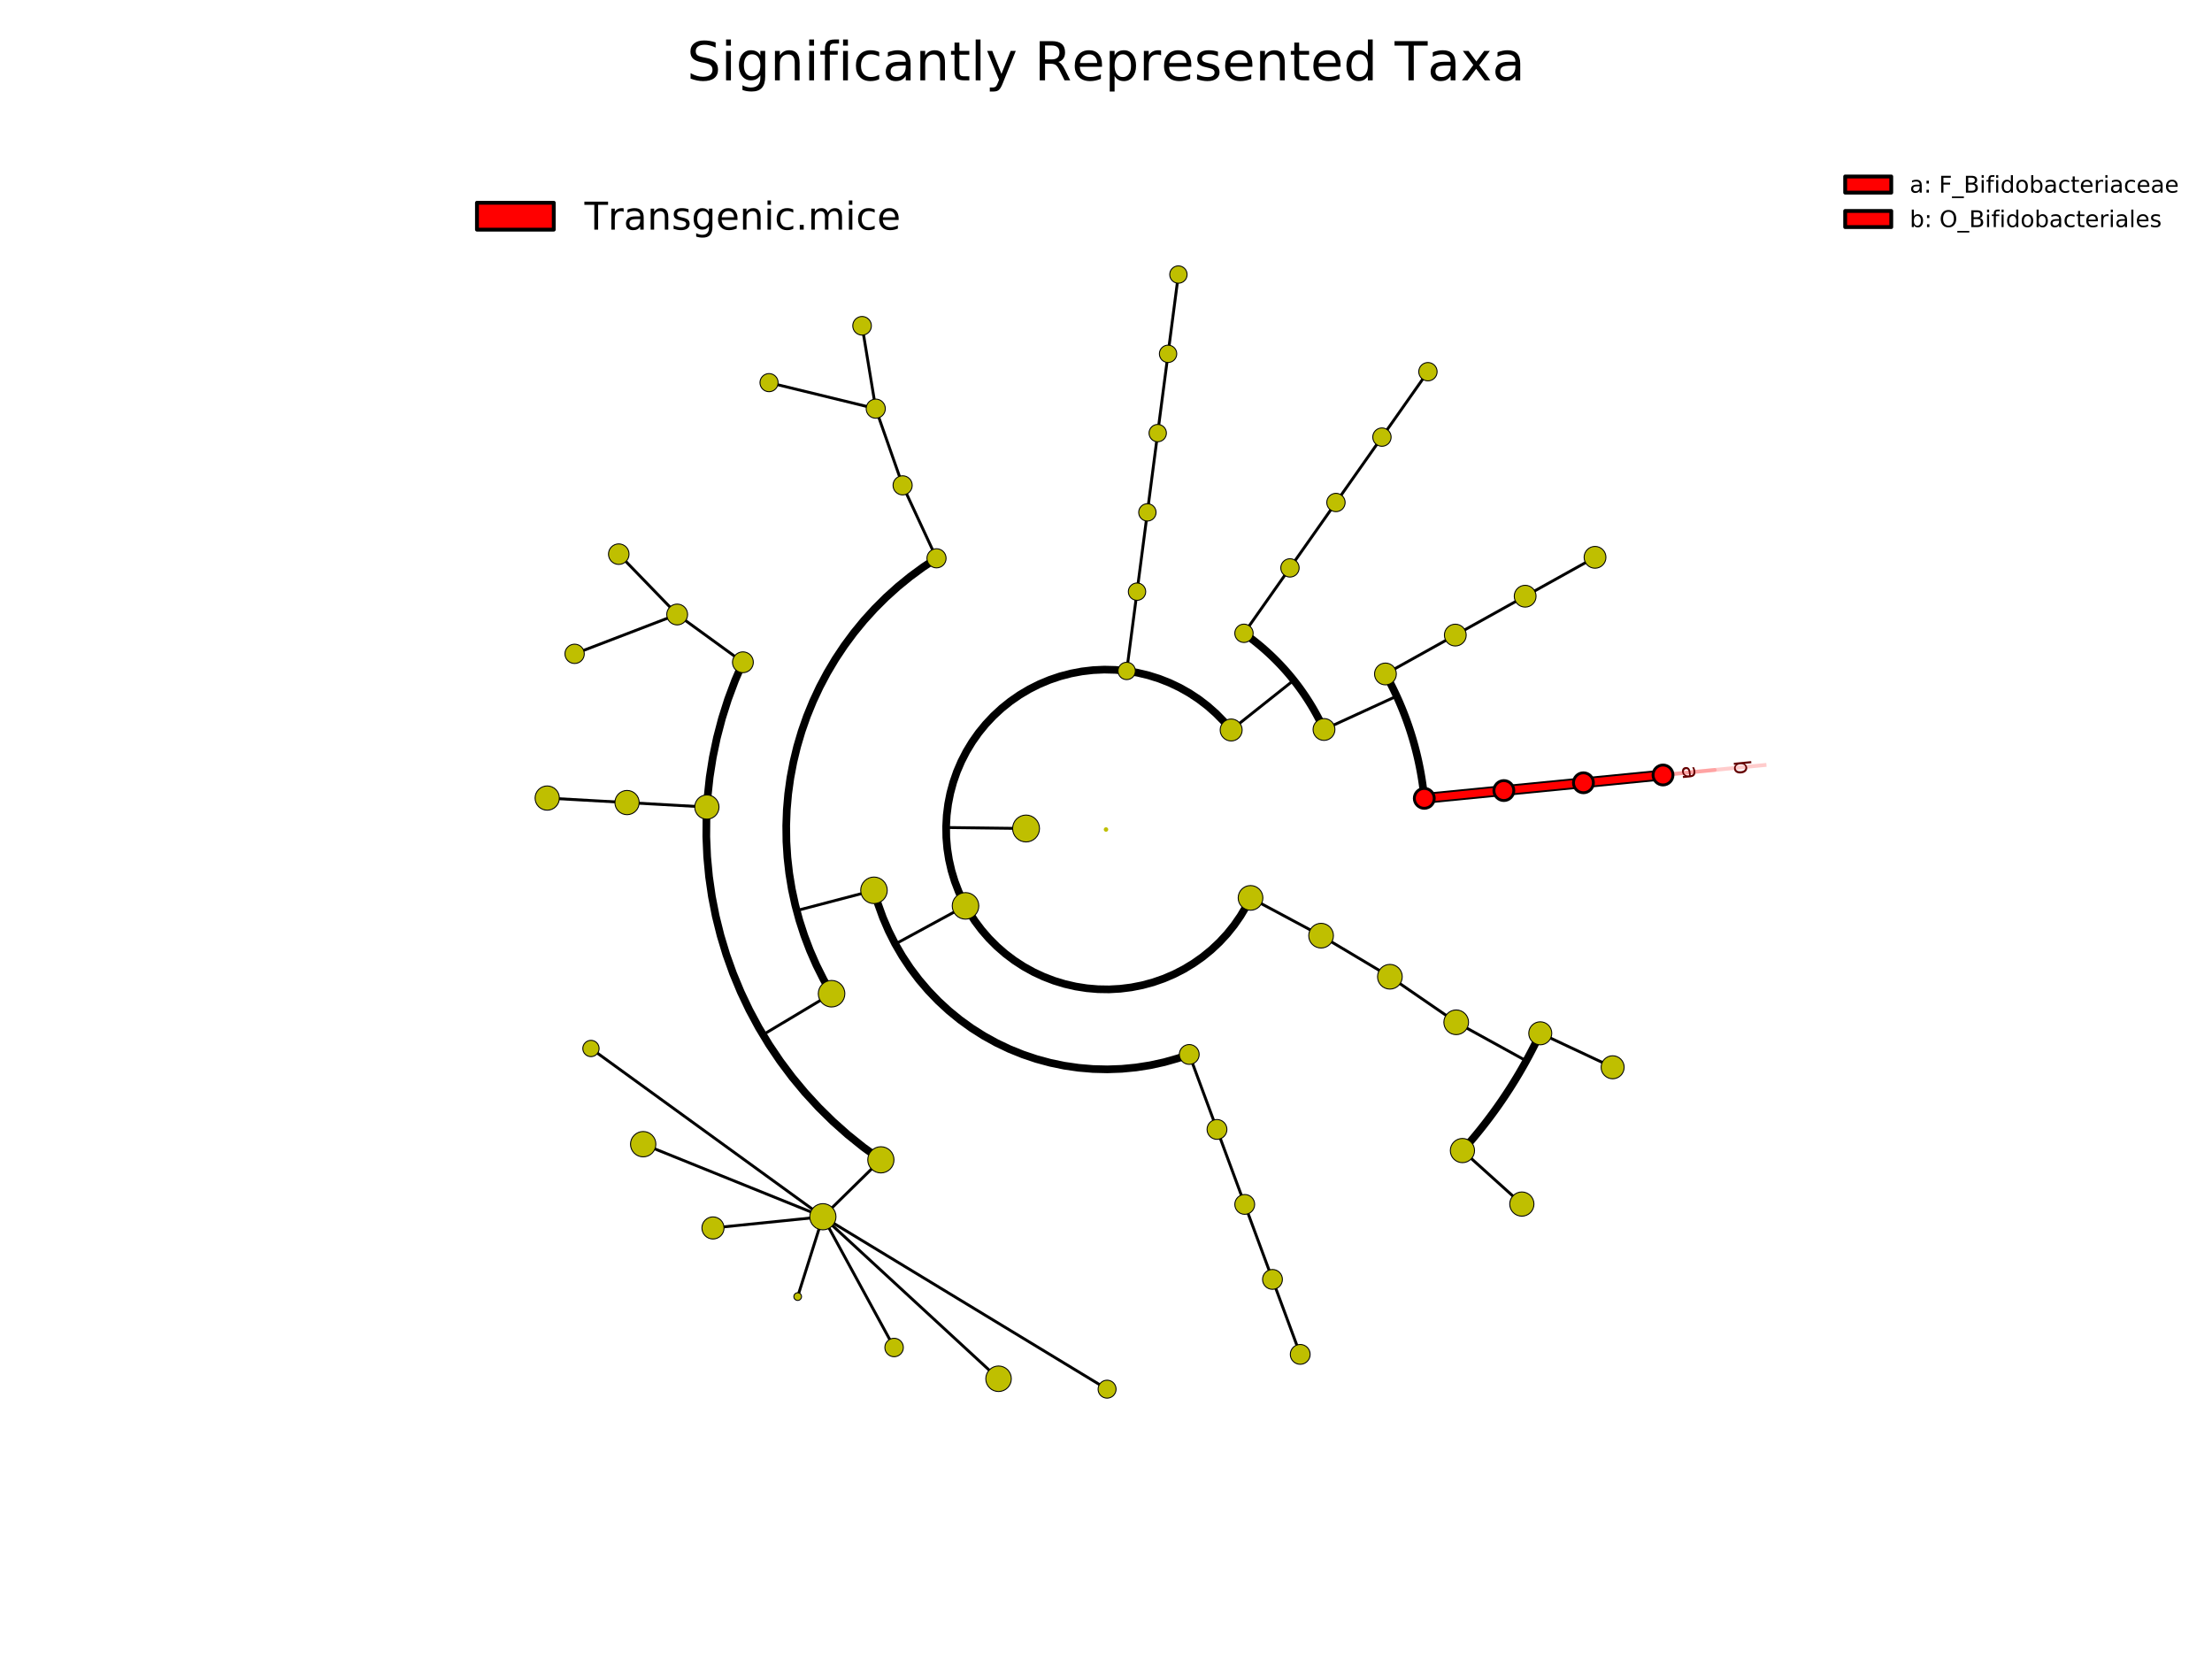 <?xml version="1.0" encoding="utf-8" standalone="no"?>
<!DOCTYPE svg PUBLIC "-//W3C//DTD SVG 1.1//EN"
  "http://www.w3.org/Graphics/SVG/1.1/DTD/svg11.dtd">
<!-- Created with matplotlib (http://matplotlib.org/) -->
<svg height="432pt" version="1.1" viewBox="0 0 576 432" width="576pt" xmlns="http://www.w3.org/2000/svg" xmlns:xlink="http://www.w3.org/1999/xlink">
 <defs>
  <style type="text/css">
*{stroke-linecap:butt;stroke-linejoin:round;stroke-miterlimit:100000;}
  </style>
 </defs>
 <g id="figure_1">
  <g id="patch_1">
   <path d="M 0 432 
L 576 432 
L 576 0 
L 0 0 
z
" style="fill:#ffffff;"/>
  </g>
  <g id="axes_1">
   <g id="patch_2">
    <path clip-path="url(#pb21b692fa3)" d="M 391.601 205.861 
L 391.601 205.861 
L 391.601 205.861 
L 391.601 205.861 
L 391.601 205.861 
L 391.601 205.861 
L 391.601 205.861 
L 391.601 205.861 
L 391.601 205.861 
L 391.601 205.861 
L 391.601 205.861 
L 391.601 205.861 
L 391.601 205.861 
L 391.601 205.861 
L 391.601 205.861 
L 391.601 205.861 
L 391.601 205.861 
L 391.601 205.861 
L 391.601 205.861 
L 391.601 205.861 
L 391.601 205.861 
L 391.601 205.861 
L 391.601 205.861 
L 391.601 205.861 
L 391.601 205.861 
L 391.601 205.861 
L 391.601 205.861 
L 391.601 205.861 
L 391.601 205.861 
L 391.601 205.861 
L 391.601 205.861 
L 391.601 205.861 
L 391.601 205.861 
L 391.601 205.861 
L 391.601 205.861 
L 391.601 205.861 
L 391.601 205.861 
L 391.601 205.861 
L 391.601 205.861 
L 391.601 205.861 
L 391.601 205.861 
L 391.601 205.861 
L 391.601 205.861 
L 391.601 205.861 
L 391.601 205.861 
L 391.601 205.861 
L 391.601 205.861 
L 391.601 205.861 
L 391.601 205.861 
L 391.601 205.861 
L 391.601 205.861 
L 391.601 205.861 
L 391.601 205.861 
L 391.601 205.861 
L 391.601 205.861 
L 391.601 205.861 
L 391.601 205.861 
L 391.601 205.861 
L 391.601 205.861 
L 391.601 205.861 
L 391.601 205.861 
L 391.601 205.861 
L 391.601 205.861 
L 391.601 205.861 
L 391.601 205.861 
L 391.601 205.861 
L 391.601 205.861 
L 391.601 205.861 
L 391.601 205.861 
L 391.601 205.861 
L 391.601 205.861 
L 391.601 205.861 
L 391.601 205.861 
L 391.601 205.861 
L 391.601 205.861 
L 391.601 205.861 
L 391.601 205.861 
L 391.601 205.861 
L 391.601 205.861 
L 391.601 205.861 
L 391.601 205.861 
L 391.601 205.861 
L 391.601 205.861 
L 391.601 205.861 
L 391.601 205.861 
L 391.601 205.861 
L 391.601 205.861 
L 391.601 205.861 
L 391.601 205.861 
L 391.601 205.861 
L 391.601 205.861 
L 391.601 205.861 
L 391.601 205.861 
L 391.601 205.861 
L 391.601 205.861 
L 391.601 205.861 
L 391.601 205.861 
L 391.601 205.861 
L 391.601 205.861 
L 391.601 205.861 
L 391.601 205.861 
L 392.15 205.807 
L 392.7 205.753 
L 393.249 205.699 
L 393.798 205.646 
L 394.347 205.592 
L 394.896 205.538 
L 395.445 205.484 
L 395.994 205.431 
L 396.543 205.377 
L 397.092 205.323 
L 397.641 205.269 
L 398.19 205.216 
L 398.74 205.162 
L 399.289 205.108 
L 399.838 205.054 
L 400.387 205.001 
L 400.936 204.947 
L 401.485 204.893 
L 402.034 204.84 
L 402.583 204.786 
L 403.132 204.732 
L 403.681 204.678 
L 404.23 204.625 
L 404.779 204.571 
L 405.329 204.517 
L 405.878 204.463 
L 406.427 204.41 
L 406.976 204.356 
L 407.525 204.302 
L 408.074 204.248 
L 408.623 204.195 
L 409.172 204.141 
L 409.721 204.087 
L 410.27 204.033 
L 410.819 203.98 
L 411.369 203.926 
L 411.918 203.872 
L 412.467 203.818 
L 413.016 203.765 
L 413.565 203.711 
L 414.114 203.657 
L 414.663 203.604 
L 415.212 203.55 
L 415.761 203.496 
L 416.31 203.442 
L 416.859 203.389 
L 417.409 203.335 
L 417.958 203.281 
L 418.507 203.227 
L 419.056 203.174 
L 419.605 203.12 
L 420.154 203.066 
L 420.703 203.012 
L 421.252 202.959 
L 421.801 202.905 
L 422.35 202.851 
L 422.899 202.797 
L 423.448 202.744 
L 423.998 202.69 
L 424.547 202.636 
L 425.096 202.582 
L 425.645 202.529 
L 426.194 202.475 
L 426.743 202.421 
L 427.292 202.368 
L 427.841 202.314 
L 428.39 202.26 
L 428.939 202.206 
L 429.488 202.153 
L 430.038 202.099 
L 430.587 202.045 
L 431.136 201.991 
L 431.685 201.938 
L 432.234 201.884 
L 432.783 201.83 
L 433.332 201.776 
L 433.881 201.723 
L 434.43 201.669 
L 434.979 201.615 
L 435.528 201.561 
L 436.077 201.508 
L 436.627 201.454 
L 437.176 201.4 
L 437.725 201.346 
L 438.274 201.293 
L 438.823 201.239 
L 439.372 201.185 
L 439.921 201.132 
L 440.47 201.078 
L 441.019 201.024 
L 441.568 200.97 
L 442.117 200.917 
L 442.667 200.863 
L 443.216 200.809 
L 443.765 200.755 
L 444.314 200.702 
L 444.863 200.648 
L 445.412 200.594 
L 445.961 200.54 
L 446.51 200.487 
L 446.51 200.487 
L 446.51 200.487 
L 446.51 200.487 
L 446.51 200.487 
L 446.51 200.487 
L 446.51 200.487 
L 446.51 200.487 
L 446.51 200.487 
L 446.51 200.487 
L 446.51 200.487 
L 446.51 200.487 
L 446.51 200.487 
L 446.51 200.487 
L 446.51 200.487 
L 446.51 200.487 
L 446.51 200.487 
L 446.51 200.487 
L 446.51 200.487 
L 446.51 200.487 
L 446.51 200.487 
L 446.51 200.487 
L 446.51 200.487 
L 446.51 200.487 
L 446.51 200.487 
L 446.51 200.487 
L 446.51 200.487 
L 446.51 200.487 
L 446.51 200.487 
L 446.51 200.487 
L 446.51 200.487 
L 446.51 200.487 
L 446.51 200.487 
L 446.51 200.487 
L 446.51 200.487 
L 446.51 200.487 
L 446.51 200.487 
L 446.51 200.487 
L 446.51 200.487 
L 446.51 200.487 
L 446.51 200.487 
L 446.51 200.487 
L 446.51 200.487 
L 446.51 200.487 
L 446.51 200.487 
L 446.51 200.487 
L 446.51 200.487 
L 446.51 200.487 
L 446.51 200.487 
L 446.51 200.487 
L 446.51 200.487 
L 446.51 200.487 
L 446.51 200.487 
L 446.51 200.487 
L 446.51 200.487 
L 446.51 200.487 
L 446.51 200.487 
L 446.51 200.487 
L 446.51 200.487 
L 446.51 200.487 
L 446.51 200.487 
L 446.51 200.487 
L 446.51 200.487 
L 446.51 200.487 
L 446.51 200.487 
L 446.51 200.487 
L 446.51 200.487 
L 446.51 200.487 
L 446.51 200.487 
L 446.51 200.487 
L 446.51 200.487 
L 446.51 200.487 
L 446.51 200.487 
L 446.51 200.487 
L 446.51 200.487 
L 446.51 200.487 
L 446.51 200.487 
L 446.51 200.487 
L 446.51 200.487 
L 446.51 200.487 
L 446.51 200.487 
L 446.51 200.487 
L 446.51 200.487 
L 446.51 200.487 
L 446.51 200.487 
L 446.51 200.487 
L 446.51 200.487 
L 446.51 200.487 
L 446.51 200.487 
L 446.51 200.487 
L 446.51 200.487 
L 446.51 200.487 
L 446.51 200.487 
L 446.51 200.487 
L 446.51 200.487 
L 446.51 200.487 
L 446.51 200.487 
L 446.51 200.487 
L 446.51 200.487 
L 446.51 200.487 
L 446.51 200.487 
L 445.961 200.54 
L 445.412 200.594 
L 444.863 200.648 
L 444.314 200.702 
L 443.765 200.755 
L 443.216 200.809 
L 442.667 200.863 
L 442.117 200.917 
L 441.568 200.97 
L 441.019 201.024 
L 440.47 201.078 
L 439.921 201.132 
L 439.372 201.185 
L 438.823 201.239 
L 438.274 201.293 
L 437.725 201.346 
L 437.176 201.4 
L 436.627 201.454 
L 436.077 201.508 
L 435.528 201.561 
L 434.979 201.615 
L 434.43 201.669 
L 433.881 201.723 
L 433.332 201.776 
L 432.783 201.83 
L 432.234 201.884 
L 431.685 201.938 
L 431.136 201.991 
L 430.587 202.045 
L 430.038 202.099 
L 429.488 202.153 
L 428.939 202.206 
L 428.39 202.26 
L 427.841 202.314 
L 427.292 202.368 
L 426.743 202.421 
L 426.194 202.475 
L 425.645 202.529 
L 425.096 202.582 
L 424.547 202.636 
L 423.998 202.69 
L 423.448 202.744 
L 422.899 202.797 
L 422.35 202.851 
L 421.801 202.905 
L 421.252 202.959 
L 420.703 203.012 
L 420.154 203.066 
L 419.605 203.12 
L 419.056 203.174 
L 418.507 203.227 
L 417.958 203.281 
L 417.409 203.335 
L 416.859 203.389 
L 416.31 203.442 
L 415.761 203.496 
L 415.212 203.55 
L 414.663 203.604 
L 414.114 203.657 
L 413.565 203.711 
L 413.016 203.765 
L 412.467 203.818 
L 411.918 203.872 
L 411.369 203.926 
L 410.819 203.98 
L 410.27 204.033 
L 409.721 204.087 
L 409.172 204.141 
L 408.623 204.195 
L 408.074 204.248 
L 407.525 204.302 
L 406.976 204.356 
L 406.427 204.41 
L 405.878 204.463 
L 405.329 204.517 
L 404.779 204.571 
L 404.23 204.625 
L 403.681 204.678 
L 403.132 204.732 
L 402.583 204.786 
L 402.034 204.84 
L 401.485 204.893 
L 400.936 204.947 
L 400.387 205.001 
L 399.838 205.054 
L 399.289 205.108 
L 398.74 205.162 
L 398.19 205.216 
L 397.641 205.269 
L 397.092 205.323 
L 396.543 205.377 
L 395.994 205.431 
L 395.445 205.484 
L 394.896 205.538 
L 394.347 205.592 
L 393.798 205.646 
L 393.249 205.699 
L 392.7 205.753 
L 392.15 205.807 
z
" style="fill:#ff0000;opacity:0.2;stroke:#ff0000;stroke-linejoin:miter;"/>
   </g>
   <g id="patch_3">
    <path clip-path="url(#pb21b692fa3)" d="M 288 216 
L 288 216 
L 288 216 
L 288 216 
L 288 216 
L 288 216 
L 288 216 
L 288 216 
L 288 216 
L 288 216 
L 288 216 
L 288 216 
L 288 216 
L 288 216 
L 288 216 
L 288 216 
L 288 216 
L 288 216 
L 288 216 
L 288 216 
L 288 216 
L 288 216 
L 288 216 
L 288 216 
L 288 216 
L 288 216 
L 288 216 
L 288 216 
L 288 216 
L 288 216 
L 288 216 
L 288 216 
L 288 216 
L 288 216 
L 288 216 
L 288 216 
L 288 216 
L 288 216 
L 288 216 
L 288 216 
L 288 216 
L 288 216 
L 288 216 
L 288 216 
L 288 216 
L 288 216 
L 288 216 
L 288 216 
L 288 216 
L 288 216 
L 288 216 
L 288 216 
L 288 216 
L 288 216 
L 288 216 
L 288 216 
L 288 216 
L 288 216 
L 288 216 
L 288 216 
L 288 216 
L 288 216 
L 288 216 
L 288 216 
L 288 216 
L 288 216 
L 288 216 
L 288 216 
L 288 216 
L 288 216 
L 288 216 
L 288 216 
L 288 216 
L 288 216 
L 288 216 
L 288 216 
L 288 216 
L 288 216 
L 288 216 
L 288 216 
L 288 216 
L 288 216 
L 288 216 
L 288 216 
L 288 216 
L 288 216 
L 288 216 
L 288 216 
L 288 216 
L 288 216 
L 288 216 
L 288 216 
L 288 216 
L 288 216 
L 288 216 
L 288 216 
L 288 216 
L 288 216 
L 288 216 
L 288 216 
L 288 216 
L 288 216 
L 288 216 
L 288 216 
L 288 216 
L 288 216 
L 288 216 
L 288 216 
L 288 216 
L 288 216 
L 288 216 
L 288 216 
L 288 216 
L 288 216 
L 288 216 
L 288 216 
L 288 216 
L 288 216 
L 288 216 
L 288 216 
L 288 216 
L 288 216 
L 288 216 
L 288 216 
L 288 216 
L 288 216 
L 288 216 
L 288 216 
L 288 216 
L 288 216 
L 288 216 
L 288 216 
L 288 216 
L 288 216 
L 288 216 
L 288 216 
L 288 216 
L 288 216 
L 288 216 
L 288 216 
L 288 216 
L 288 216 
L 288 216 
L 288 216 
L 288 216 
L 288 216 
L 288 216 
L 288 216 
L 288 216 
L 288 216 
L 288 216 
L 288 216 
L 288 216 
L 288 216 
L 288 216 
L 288 216 
L 288 216 
L 288 216 
L 288 216 
L 288 216 
L 288 216 
L 288 216 
L 288 216 
L 288 216 
L 288 216 
L 288 216 
L 288 216 
L 288 216 
L 288 216 
L 288 216 
L 288 216 
L 288 216 
L 288 216 
L 288 216 
L 288 216 
L 288 216 
L 288 216 
L 288 216 
L 288 216 
L 288 216 
L 288 216 
L 288 216 
L 288 216 
L 288 216 
L 288 216 
L 288 216 
L 288 216 
L 288 216 
L 288 216 
L 288 216 
L 288 216 
L 288 216 
L 288 216 
L 288 216 
L 288 216 
L 288 216 
L 288 216 
L 288 216 
L 288 216 
L 288 216 
L 288 216 
L 288 216 
L 288 216 
L 288 216 
L 288 216 
L 288 216 
L 288 216 
L 288 216 
L 288 216 
L 288 216 
L 288 216 
L 288 216 
L 288 216 
L 288 216 
L 288 216 
L 288 216 
L 288 216 
L 288 216 
L 288 216 
L 288 216 
L 288 216 
L 288 216 
L 288 216 
L 288 216 
L 288 216 
L 288 216 
L 288 216 
L 288 216 
L 288 216 
L 288 216 
L 288 216 
L 288 216 
L 288 216 
L 288 216 
L 288 216 
L 288 216 
L 288 216 
L 288 216 
L 288 216 
L 288 216 
L 288 216 
L 288 216 
L 288 216 
L 288 216 
L 288 216 
L 288 216 
L 288 216 
L 288 216 
L 288 216 
L 288 216 
L 288 216 
L 288 216 
L 288 216 
L 288 216 
L 288 216 
L 288 216 
L 288 216 
L 288 216 
L 288 216 
L 288 216 
L 288 216 
L 288 216 
L 288 216 
L 288 216 
L 288 216 
L 288 216 
L 288 216 
L 288 216 
L 288 216 
L 288 216 
L 288 216 
L 288 216 
L 288 216 
L 288 216 
L 288 216 
L 288 216 
L 288 216 
L 288 216 
L 288 216 
L 288 216 
L 288 216 
L 288 216 
L 288 216 
L 288 216 
L 288 216 
L 288 216 
L 288 216 
L 288 216 
L 288 216 
L 288 216 
L 288 216 
L 288 216 
L 288 216 
L 288 216 
L 288 216 
L 288 216 
L 288 216 
L 288 216 
L 288 216 
L 288 216 
L 288 216 
L 288 216 
L 288 216 
L 288 216 
L 288 216 
L 288 216 
L 288 216 
L 288 216 
L 288 216 
L 288 216 
L 288 216 
L 288 216 
L 288 216 
L 288 216 
L 288 216 
L 288 216 
L 288 216 
L 288 216 
L 288 216 
L 288 216 
L 288 216 
L 288 216 
L 288 216 
L 288 216 
L 288 216 
L 288 216 
L 288 216 
L 288 216 
L 288 216 
L 288 216 
L 288 216 
L 288 216 
L 288 216 
L 288 216 
L 288 216 
L 288 216 
L 288 216 
L 288 216 
L 288 216 
L 288 216 
L 288 216 
L 288 216 
L 288 216 
L 288 216 
L 288 216 
L 288 216 
L 288 216 
L 288 216 
L 288 216 
L 288 216 
L 288 216 
L 288 216 
L 288 216 
L 288 216 
L 288 216 
L 288 216 
L 288 216 
L 288 216 
L 288 216 
L 288 216 
L 288 216 
L 288 216 
L 288 216 
L 288 216 
L 288 216 
L 288 216 
L 288 216 
L 288 216 
L 288 216 
L 288 216 
L 288 216 
L 288 216 
L 288 216 
L 288 216 
L 288 216 
L 288 216 
L 288 216 
L 288 216 
L 288 216 
L 288 216 
L 288 216 
L 288 216 
L 288 216 
L 288 216 
L 288 216 
L 288 216 
L 288 216 
L 288 216 
L 288 216 
L 288 216 
L 288 216 
L 288 216 
L 288 216 
L 288 216 
L 288 216 
L 288 216 
L 288 216 
L 288 216 
L 288 216 
L 288 216 
z
" style="fill:#ff0000;stroke:#000000;stroke-linejoin:miter;"/>
   </g>
   <g id="patch_4">
    <path clip-path="url(#pb21b692fa3)" d="M 370.881 207.888 
L 370.881 207.888 
L 370.881 207.888 
L 370.881 207.888 
L 370.881 207.888 
L 370.881 207.888 
L 370.881 207.888 
L 370.881 207.888 
L 370.881 207.888 
L 370.881 207.888 
L 370.881 207.888 
L 370.881 207.888 
L 370.881 207.888 
L 370.881 207.888 
L 370.881 207.888 
L 370.881 207.888 
L 370.881 207.888 
L 370.881 207.888 
L 370.881 207.888 
L 370.881 207.888 
L 370.881 207.888 
L 370.881 207.888 
L 370.881 207.888 
L 370.881 207.888 
L 370.881 207.888 
L 370.881 207.888 
L 370.881 207.888 
L 370.881 207.888 
L 370.881 207.888 
L 370.881 207.888 
L 370.881 207.888 
L 370.881 207.888 
L 370.881 207.888 
L 370.881 207.888 
L 370.881 207.888 
L 370.881 207.888 
L 370.881 207.888 
L 370.881 207.888 
L 370.881 207.888 
L 370.881 207.888 
L 370.881 207.888 
L 370.881 207.888 
L 370.881 207.888 
L 370.881 207.888 
L 370.881 207.888 
L 370.881 207.888 
L 370.881 207.888 
L 370.881 207.888 
L 370.881 207.888 
L 370.881 207.888 
L 370.881 207.888 
L 370.881 207.888 
L 370.881 207.888 
L 370.881 207.888 
L 370.881 207.888 
L 370.881 207.888 
L 370.881 207.888 
L 370.881 207.888 
L 370.881 207.888 
L 370.881 207.888 
L 370.881 207.888 
L 370.881 207.888 
L 370.881 207.888 
L 370.881 207.888 
L 370.881 207.888 
L 370.881 207.888 
L 370.881 207.888 
L 370.881 207.888 
L 370.881 207.888 
L 370.881 207.888 
L 370.881 207.888 
L 370.881 207.888 
L 370.881 207.888 
L 370.881 207.888 
L 370.881 207.888 
L 370.881 207.888 
L 370.881 207.888 
L 370.881 207.888 
L 370.881 207.888 
L 370.881 207.888 
L 370.881 207.888 
L 370.881 207.888 
L 370.881 207.888 
L 370.881 207.888 
L 370.881 207.888 
L 370.881 207.888 
L 370.881 207.888 
L 370.881 207.888 
L 370.881 207.888 
L 370.881 207.888 
L 370.881 207.888 
L 370.881 207.888 
L 370.881 207.888 
L 370.881 207.888 
L 370.881 207.888 
L 370.881 207.888 
L 370.881 207.888 
L 370.881 207.888 
L 370.881 207.888 
L 370.881 207.888 
L 370.881 207.888 
L 371.772 207.801 
L 372.663 207.714 
L 373.554 207.627 
L 374.445 207.54 
L 375.336 207.452 
L 376.227 207.365 
L 377.118 207.278 
L 378.009 207.191 
L 378.9 207.104 
L 379.791 207.016 
L 380.682 206.929 
L 381.573 206.842 
L 382.464 206.755 
L 383.355 206.668 
L 384.246 206.58 
L 385.137 206.493 
L 386.028 206.406 
L 386.919 206.319 
L 387.81 206.232 
L 388.701 206.144 
L 389.592 206.057 
L 390.483 205.97 
L 391.373 205.883 
L 392.264 205.796 
L 393.155 205.708 
L 394.046 205.621 
L 394.937 205.534 
L 395.828 205.447 
L 396.719 205.36 
L 397.61 205.272 
L 398.501 205.185 
L 399.392 205.098 
L 400.283 205.011 
L 401.174 204.924 
L 402.065 204.836 
L 402.956 204.749 
L 403.847 204.662 
L 404.738 204.575 
L 405.629 204.488 
L 406.52 204.4 
L 407.411 204.313 
L 408.302 204.226 
L 409.193 204.139 
L 410.084 204.052 
L 410.975 203.964 
L 411.866 203.877 
L 412.757 203.79 
L 413.648 203.703 
L 414.539 203.616 
L 415.43 203.528 
L 416.321 203.441 
L 417.212 203.354 
L 418.103 203.267 
L 418.994 203.18 
L 419.885 203.092 
L 420.776 203.005 
L 421.667 202.918 
L 422.557 202.831 
L 423.448 202.744 
L 424.339 202.656 
L 425.23 202.569 
L 426.121 202.482 
L 427.012 202.395 
L 427.903 202.308 
L 428.794 202.22 
L 429.685 202.133 
L 430.576 202.046 
L 431.467 201.959 
L 432.358 201.872 
L 433.249 201.784 
L 434.14 201.697 
L 435.031 201.61 
L 435.922 201.523 
L 436.813 201.436 
L 437.704 201.349 
L 438.595 201.261 
L 439.486 201.174 
L 440.377 201.087 
L 441.268 201 
L 442.159 200.913 
L 443.05 200.825 
L 443.941 200.738 
L 444.832 200.651 
L 445.723 200.564 
L 446.614 200.477 
L 447.505 200.389 
L 448.396 200.302 
L 449.287 200.215 
L 450.178 200.128 
L 451.069 200.041 
L 451.96 199.953 
L 452.851 199.866 
L 453.742 199.779 
L 454.632 199.692 
L 455.523 199.605 
L 456.414 199.517 
L 457.305 199.43 
L 458.196 199.343 
L 459.087 199.256 
L 459.978 199.169 
L 459.978 199.169 
L 459.978 199.169 
L 459.978 199.169 
L 459.978 199.169 
L 459.978 199.169 
L 459.978 199.169 
L 459.978 199.169 
L 459.978 199.169 
L 459.978 199.169 
L 459.978 199.169 
L 459.978 199.169 
L 459.978 199.169 
L 459.978 199.169 
L 459.978 199.169 
L 459.978 199.169 
L 459.978 199.169 
L 459.978 199.169 
L 459.978 199.169 
L 459.978 199.169 
L 459.978 199.169 
L 459.978 199.169 
L 459.978 199.169 
L 459.978 199.169 
L 459.978 199.169 
L 459.978 199.169 
L 459.978 199.169 
L 459.978 199.169 
L 459.978 199.169 
L 459.978 199.169 
L 459.978 199.169 
L 459.978 199.169 
L 459.978 199.169 
L 459.978 199.169 
L 459.978 199.169 
L 459.978 199.169 
L 459.978 199.169 
L 459.978 199.169 
L 459.978 199.169 
L 459.978 199.169 
L 459.978 199.169 
L 459.978 199.169 
L 459.978 199.169 
L 459.978 199.169 
L 459.978 199.169 
L 459.978 199.169 
L 459.978 199.169 
L 459.978 199.169 
L 459.978 199.169 
L 459.978 199.169 
L 459.978 199.169 
L 459.978 199.169 
L 459.978 199.169 
L 459.978 199.169 
L 459.978 199.169 
L 459.978 199.169 
L 459.978 199.169 
L 459.978 199.169 
L 459.978 199.169 
L 459.978 199.169 
L 459.978 199.169 
L 459.978 199.169 
L 459.978 199.169 
L 459.978 199.169 
L 459.978 199.169 
L 459.978 199.169 
L 459.978 199.169 
L 459.978 199.169 
L 459.978 199.169 
L 459.978 199.169 
L 459.978 199.169 
L 459.978 199.169 
L 459.978 199.169 
L 459.978 199.169 
L 459.978 199.169 
L 459.978 199.169 
L 459.978 199.169 
L 459.978 199.169 
L 459.978 199.169 
L 459.978 199.169 
L 459.978 199.169 
L 459.978 199.169 
L 459.978 199.169 
L 459.978 199.169 
L 459.978 199.169 
L 459.978 199.169 
L 459.978 199.169 
L 459.978 199.169 
L 459.978 199.169 
L 459.978 199.169 
L 459.978 199.169 
L 459.978 199.169 
L 459.978 199.169 
L 459.978 199.169 
L 459.978 199.169 
L 459.978 199.169 
L 459.978 199.169 
L 459.978 199.169 
L 459.978 199.169 
L 459.978 199.169 
L 459.978 199.169 
L 459.087 199.256 
L 458.196 199.343 
L 457.305 199.43 
L 456.414 199.517 
L 455.523 199.605 
L 454.632 199.692 
L 453.742 199.779 
L 452.851 199.866 
L 451.96 199.953 
L 451.069 200.041 
L 450.178 200.128 
L 449.287 200.215 
L 448.396 200.302 
L 447.505 200.389 
L 446.614 200.477 
L 445.723 200.564 
L 444.832 200.651 
L 443.941 200.738 
L 443.05 200.825 
L 442.159 200.913 
L 441.268 201 
L 440.377 201.087 
L 439.486 201.174 
L 438.595 201.261 
L 437.704 201.349 
L 436.813 201.436 
L 435.922 201.523 
L 435.031 201.61 
L 434.14 201.697 
L 433.249 201.784 
L 432.358 201.872 
L 431.467 201.959 
L 430.576 202.046 
L 429.685 202.133 
L 428.794 202.22 
L 427.903 202.308 
L 427.012 202.395 
L 426.121 202.482 
L 425.23 202.569 
L 424.339 202.656 
L 423.448 202.744 
L 422.557 202.831 
L 421.667 202.918 
L 420.776 203.005 
L 419.885 203.092 
L 418.994 203.18 
L 418.103 203.267 
L 417.212 203.354 
L 416.321 203.441 
L 415.43 203.528 
L 414.539 203.616 
L 413.648 203.703 
L 412.757 203.79 
L 411.866 203.877 
L 410.975 203.964 
L 410.084 204.052 
L 409.193 204.139 
L 408.302 204.226 
L 407.411 204.313 
L 406.52 204.4 
L 405.629 204.488 
L 404.738 204.575 
L 403.847 204.662 
L 402.956 204.749 
L 402.065 204.836 
L 401.174 204.924 
L 400.283 205.011 
L 399.392 205.098 
L 398.501 205.185 
L 397.61 205.272 
L 396.719 205.36 
L 395.828 205.447 
L 394.937 205.534 
L 394.046 205.621 
L 393.155 205.708 
L 392.264 205.796 
L 391.373 205.883 
L 390.483 205.97 
L 389.592 206.057 
L 388.701 206.144 
L 387.81 206.232 
L 386.919 206.319 
L 386.028 206.406 
L 385.137 206.493 
L 384.246 206.58 
L 383.355 206.668 
L 382.464 206.755 
L 381.573 206.842 
L 380.682 206.929 
L 379.791 207.016 
L 378.9 207.104 
L 378.009 207.191 
L 377.118 207.278 
L 376.227 207.365 
L 375.336 207.452 
L 374.445 207.54 
L 373.554 207.627 
L 372.663 207.714 
L 371.772 207.801 
z
" style="fill:#ff0000;opacity:0.2;stroke:#ff0000;stroke-linejoin:miter;"/>
   </g>
   <g id="patch_5">
    <path clip-path="url(#pb21b692fa3)" d="M 288 216 
L 288 216 
L 288 216 
L 288 216 
L 288 216 
L 288 216 
L 288 216 
L 288 216 
L 288 216 
L 288 216 
L 288 216 
L 288 216 
L 288 216 
L 288 216 
L 288 216 
L 288 216 
L 288 216 
L 288 216 
L 288 216 
L 288 216 
L 288 216 
L 288 216 
L 288 216 
L 288 216 
L 288 216 
L 288 216 
L 288 216 
L 288 216 
L 288 216 
L 288 216 
L 288 216 
L 288 216 
L 288 216 
L 288 216 
L 288 216 
L 288 216 
L 288 216 
L 288 216 
L 288 216 
L 288 216 
L 288 216 
L 288 216 
L 288 216 
L 288 216 
L 288 216 
L 288 216 
L 288 216 
L 288 216 
L 288 216 
L 288 216 
L 288 216 
L 288 216 
L 288 216 
L 288 216 
L 288 216 
L 288 216 
L 288 216 
L 288 216 
L 288 216 
L 288 216 
L 288 216 
L 288 216 
L 288 216 
L 288 216 
L 288 216 
L 288 216 
L 288 216 
L 288 216 
L 288 216 
L 288 216 
L 288 216 
L 288 216 
L 288 216 
L 288 216 
L 288 216 
L 288 216 
L 288 216 
L 288 216 
L 288 216 
L 288 216 
L 288 216 
L 288 216 
L 288 216 
L 288 216 
L 288 216 
L 288 216 
L 288 216 
L 288 216 
L 288 216 
L 288 216 
L 288 216 
L 288 216 
L 288 216 
L 288 216 
L 288 216 
L 288 216 
L 288 216 
L 288 216 
L 288 216 
L 288 216 
L 288 216 
L 288 216 
L 288 216 
L 288 216 
L 288 216 
L 288 216 
L 288 216 
L 288 216 
L 288 216 
L 288 216 
L 288 216 
L 288 216 
L 288 216 
L 288 216 
L 288 216 
L 288 216 
L 288 216 
L 288 216 
L 288 216 
L 288 216 
L 288 216 
L 288 216 
L 288 216 
L 288 216 
L 288 216 
L 288 216 
L 288 216 
L 288 216 
L 288 216 
L 288 216 
L 288 216 
L 288 216 
L 288 216 
L 288 216 
L 288 216 
L 288 216 
L 288 216 
L 288 216 
L 288 216 
L 288 216 
L 288 216 
L 288 216 
L 288 216 
L 288 216 
L 288 216 
L 288 216 
L 288 216 
L 288 216 
L 288 216 
L 288 216 
L 288 216 
L 288 216 
L 288 216 
L 288 216 
L 288 216 
L 288 216 
L 288 216 
L 288 216 
L 288 216 
L 288 216 
L 288 216 
L 288 216 
L 288 216 
L 288 216 
L 288 216 
L 288 216 
L 288 216 
L 288 216 
L 288 216 
L 288 216 
L 288 216 
L 288 216 
L 288 216 
L 288 216 
L 288 216 
L 288 216 
L 288 216 
L 288 216 
L 288 216 
L 288 216 
L 288 216 
L 288 216 
L 288 216 
L 288 216 
L 288 216 
L 288 216 
L 288 216 
L 288 216 
L 288 216 
L 288 216 
L 288 216 
L 288 216 
L 288 216 
L 288 216 
L 288 216 
L 288 216 
L 288 216 
L 288 216 
L 288 216 
L 288 216 
L 288 216 
L 288 216 
L 288 216 
L 288 216 
L 288 216 
L 288 216 
L 288 216 
L 288 216 
L 288 216 
L 288 216 
L 288 216 
L 288 216 
L 288 216 
L 288 216 
L 288 216 
L 288 216 
L 288 216 
L 288 216 
L 288 216 
L 288 216 
L 288 216 
L 288 216 
L 288 216 
L 288 216 
L 288 216 
L 288 216 
L 288 216 
L 288 216 
L 288 216 
L 288 216 
L 288 216 
L 288 216 
L 288 216 
L 288 216 
L 288 216 
L 288 216 
L 288 216 
L 288 216 
L 288 216 
L 288 216 
L 288 216 
L 288 216 
L 288 216 
L 288 216 
L 288 216 
L 288 216 
L 288 216 
L 288 216 
L 288 216 
L 288 216 
L 288 216 
L 288 216 
L 288 216 
L 288 216 
L 288 216 
L 288 216 
L 288 216 
L 288 216 
L 288 216 
L 288 216 
L 288 216 
L 288 216 
L 288 216 
L 288 216 
L 288 216 
L 288 216 
L 288 216 
L 288 216 
L 288 216 
L 288 216 
L 288 216 
L 288 216 
L 288 216 
L 288 216 
L 288 216 
L 288 216 
L 288 216 
L 288 216 
L 288 216 
L 288 216 
L 288 216 
L 288 216 
L 288 216 
L 288 216 
L 288 216 
L 288 216 
L 288 216 
L 288 216 
L 288 216 
L 288 216 
L 288 216 
L 288 216 
L 288 216 
L 288 216 
L 288 216 
L 288 216 
L 288 216 
L 288 216 
L 288 216 
L 288 216 
L 288 216 
L 288 216 
L 288 216 
L 288 216 
L 288 216 
L 288 216 
L 288 216 
L 288 216 
L 288 216 
L 288 216 
L 288 216 
L 288 216 
L 288 216 
L 288 216 
L 288 216 
L 288 216 
L 288 216 
L 288 216 
L 288 216 
L 288 216 
L 288 216 
L 288 216 
L 288 216 
L 288 216 
L 288 216 
L 288 216 
L 288 216 
L 288 216 
L 288 216 
L 288 216 
L 288 216 
L 288 216 
L 288 216 
L 288 216 
L 288 216 
L 288 216 
L 288 216 
L 288 216 
L 288 216 
L 288 216 
L 288 216 
L 288 216 
L 288 216 
L 288 216 
L 288 216 
L 288 216 
L 288 216 
L 288 216 
L 288 216 
L 288 216 
L 288 216 
L 288 216 
L 288 216 
L 288 216 
L 288 216 
L 288 216 
L 288 216 
L 288 216 
L 288 216 
L 288 216 
L 288 216 
L 288 216 
L 288 216 
L 288 216 
L 288 216 
L 288 216 
L 288 216 
L 288 216 
L 288 216 
L 288 216 
L 288 216 
L 288 216 
L 288 216 
L 288 216 
L 288 216 
L 288 216 
L 288 216 
L 288 216 
L 288 216 
L 288 216 
L 288 216 
L 288 216 
L 288 216 
L 288 216 
L 288 216 
L 288 216 
L 288 216 
L 288 216 
L 288 216 
L 288 216 
L 288 216 
L 288 216 
L 288 216 
L 288 216 
L 288 216 
L 288 216 
L 288 216 
L 288 216 
L 288 216 
L 288 216 
z
" style="fill:#ff0000;stroke:#000000;stroke-linejoin:miter;"/>
   </g>
   <g id="patch_6">
    <path clip-path="url(#pb21b692fa3)" d="M 288 216 
L 288 216 
L 288 216 
L 288 216 
L 288 216 
L 288 216 
L 288 216 
L 288 216 
L 288 216 
L 288 216 
L 288 216 
L 288 216 
L 288 216 
L 288 216 
L 288 216 
L 288 216 
L 288 216 
L 288 216 
L 288 216 
L 288 216 
L 288 216 
L 288 216 
L 288 216 
L 288 216 
L 288 216 
L 288 216 
L 288 216 
L 288 216 
L 288 216 
L 288 216 
L 288 216 
L 288 216 
L 288 216 
L 288 216 
L 288 216 
L 288 216 
L 288 216 
L 288 216 
L 288 216 
L 288 216 
L 288 216 
L 288 216 
L 288 216 
L 288 216 
L 288 216 
L 288 216 
L 288 216 
L 288 216 
L 288 216 
L 288 216 
L 288 216 
L 288 216 
L 288 216 
L 288 216 
L 288 216 
L 288 216 
L 288 216 
L 288 216 
L 288 216 
L 288 216 
L 288 216 
L 288 216 
L 288 216 
L 288 216 
L 288 216 
L 288 216 
L 288 216 
L 288 216 
L 288 216 
L 288 216 
L 288 216 
L 288 216 
L 288 216 
L 288 216 
L 288 216 
L 288 216 
L 288 216 
L 288 216 
L 288 216 
L 288 216 
L 288 216 
L 288 216 
L 288 216 
L 288 216 
L 288 216 
L 288 216 
L 288 216 
L 288 216 
L 288 216 
L 288 216 
L 288 216 
L 288 216 
L 288 216 
L 288 216 
L 288 216 
L 288 216 
L 288 216 
L 288 216 
L 288 216 
L 288 216 
L 288 216 
L 288 216 
L 288 216 
L 288 216 
L 288 216 
L 288 216 
L 288 216 
L 288 216 
L 288 216 
L 288 216 
L 288 216 
L 288 216 
L 288 216 
L 288 216 
L 288 216 
L 288 216 
L 288 216 
L 288 216 
L 288 216 
L 288 216 
L 288 216 
L 288 216 
L 288 216 
L 288 216 
L 288 216 
L 288 216 
L 288 216 
L 288 216 
L 288 216 
L 288 216 
L 288 216 
L 288 216 
L 288 216 
L 288 216 
L 288 216 
L 288 216 
L 288 216 
L 288 216 
L 288 216 
L 288 216 
L 288 216 
L 288 216 
L 288 216 
L 288 216 
L 288 216 
L 288 216 
L 288 216 
L 288 216 
L 288 216 
L 288 216 
L 288 216 
L 288 216 
L 288 216 
L 288 216 
L 288 216 
L 288 216 
L 288 216 
L 288 216 
L 288 216 
L 288 216 
L 288 216 
L 288 216 
L 288 216 
L 288 216 
L 288 216 
L 288 216 
L 288 216 
L 288 216 
L 288 216 
L 288 216 
L 288 216 
L 288 216 
L 288 216 
L 288 216 
L 288 216 
L 288 216 
L 288 216 
L 288 216 
L 288 216 
L 288 216 
L 288 216 
L 288 216 
L 288 216 
L 288 216 
L 288 216 
L 288 216 
L 288 216 
L 288 216 
L 288 216 
L 288 216 
L 288 216 
L 288 216 
L 288 216 
L 288 216 
L 288 216 
L 288 216 
L 288 216 
L 288 216 
L 288 216 
L 288 216 
L 288 216 
L 288 216 
L 288 216 
L 288 216 
L 288 216 
L 288 216 
L 288 216 
L 288 216 
L 288 216 
L 288 216 
L 288 216 
L 288 216 
L 288 216 
L 288 216 
L 288 216 
L 288 216 
L 288 216 
L 288 216 
L 288 216 
L 288 216 
L 288 216 
L 288 216 
L 288 216 
L 288 216 
L 288 216 
L 288 216 
L 288 216 
L 288 216 
L 288 216 
L 288 216 
L 288 216 
L 288 216 
L 288 216 
L 288 216 
L 288 216 
L 288 216 
L 288 216 
L 288 216 
L 288 216 
L 288 216 
L 288 216 
L 288 216 
L 288 216 
L 288 216 
L 288 216 
L 288 216 
L 288 216 
L 288 216 
L 288 216 
L 288 216 
L 288 216 
L 288 216 
L 288 216 
L 288 216 
L 288 216 
L 288 216 
L 288 216 
L 288 216 
L 288 216 
L 288 216 
L 288 216 
L 288 216 
L 288 216 
L 288 216 
L 288 216 
L 288 216 
L 288 216 
L 288 216 
L 288 216 
L 288 216 
L 288 216 
L 288 216 
L 288 216 
L 288 216 
L 288 216 
L 288 216 
L 288 216 
L 288 216 
L 288 216 
L 288 216 
L 288 216 
L 288 216 
L 288 216 
L 288 216 
L 288 216 
L 288 216 
L 288 216 
L 288 216 
L 288 216 
L 288 216 
L 288 216 
L 288 216 
L 288 216 
L 288 216 
L 288 216 
L 288 216 
L 288 216 
L 288 216 
L 288 216 
L 288 216 
L 288 216 
L 288 216 
L 288 216 
L 288 216 
L 288 216 
L 288 216 
L 288 216 
L 288 216 
L 288 216 
L 288 216 
L 288 216 
L 288 216 
L 288 216 
L 288 216 
L 288 216 
L 288 216 
L 288 216 
L 288 216 
L 288 216 
L 288 216 
L 288 216 
L 288 216 
L 288 216 
L 288 216 
L 288 216 
L 288 216 
L 288 216 
L 288 216 
L 288 216 
L 288 216 
L 288 216 
L 288 216 
L 288 216 
L 288 216 
L 288 216 
L 288 216 
L 288 216 
L 288 216 
L 288 216 
L 288 216 
L 288 216 
L 288 216 
L 288 216 
L 288 216 
L 288 216 
L 288 216 
L 288 216 
L 288 216 
L 288 216 
L 288 216 
L 288 216 
L 288 216 
L 288 216 
L 288 216 
L 288 216 
L 288 216 
L 288 216 
L 288 216 
L 288 216 
L 288 216 
L 288 216 
L 288 216 
L 288 216 
L 288 216 
L 288 216 
L 288 216 
L 288 216 
L 288 216 
L 288 216 
L 288 216 
L 288 216 
L 288 216 
L 288 216 
L 288 216 
L 288 216 
L 288 216 
L 288 216 
L 288 216 
L 288 216 
L 288 216 
L 288 216 
L 288 216 
L 288 216 
L 288 216 
L 288 216 
L 288 216 
L 288 216 
L 288 216 
L 288 216 
L 288 216 
L 288 216 
L 288 216 
L 288 216 
L 288 216 
L 288 216 
L 288 216 
L 288 216 
L 288 216 
L 288 216 
L 288 216 
z
" style="fill:#ff0000;stroke:#000000;stroke-linejoin:miter;"/>
   </g>
   <g id="line2d_1">
    <path clip-path="url(#pb21b692fa3)" d="M 412.322 203.833 
L 433.042 201.805 
" style="fill:none;stroke:#000000;stroke-linecap:square;stroke-width:2.812;"/>
   </g>
   <g id="line2d_2">
    <path clip-path="url(#pb21b692fa3)" d="M 412.322 203.833 
L 433.042 201.805 
" style="fill:none;stroke:#ff0000;stroke-linecap:square;stroke-width:1.875;"/>
   </g>
   <g id="line2d_3">
    <path clip-path="url(#pb21b692fa3)" d="M 391.601 205.861 
L 412.322 203.833 
" style="fill:none;stroke:#000000;stroke-linecap:square;stroke-width:2.812;"/>
   </g>
   <g id="line2d_4">
    <path clip-path="url(#pb21b692fa3)" d="M 391.601 205.861 
L 412.322 203.833 
" style="fill:none;stroke:#ff0000;stroke-linecap:square;stroke-width:1.875;"/>
   </g>
   <g id="line2d_5"/>
   <g id="line2d_6">
    <path clip-path="url(#pb21b692fa3)" d="M 370.881 207.888 
L 391.601 205.861 
" style="fill:none;stroke:#000000;stroke-linecap:square;stroke-width:2.812;"/>
   </g>
   <g id="line2d_7">
    <path clip-path="url(#pb21b692fa3)" d="M 370.881 207.888 
L 391.601 205.861 
" style="fill:none;stroke:#ff0000;stroke-linecap:square;stroke-width:1.875;"/>
   </g>
   <g id="line2d_8"/>
   <g id="line2d_9">
    <path clip-path="url(#pb21b692fa3)" d="M 397.149 155.251 
L 415.341 145.126 
" style="fill:none;stroke:#000000;stroke-linecap:square;stroke-width:0.75;"/>
   </g>
   <g id="line2d_10">
    <path clip-path="url(#pb21b692fa3)" d="M 378.958 165.376 
L 397.149 155.251 
" style="fill:none;stroke:#000000;stroke-linecap:square;stroke-width:0.75;"/>
   </g>
   <g id="line2d_11"/>
   <g id="line2d_12">
    <path clip-path="url(#pb21b692fa3)" d="M 360.766 175.501 
L 378.958 165.376 
" style="fill:none;stroke:#000000;stroke-linecap:square;stroke-width:0.75;"/>
   </g>
   <g id="line2d_13"/>
   <g id="line2d_14">
    <path clip-path="url(#pb21b692fa3)" d="M 344.767 189.953 
L 363.69 181.271 
" style="fill:none;stroke:#000000;stroke-linecap:square;stroke-width:0.75;"/>
   </g>
   <g id="line2d_15">
    <path clip-path="url(#pb21b692fa3)" d="M 370.881 207.888 
L 370.796 207.06 
L 370.702 206.233 
L 370.601 205.406 
L 370.49 204.581 
L 370.372 203.756 
L 370.246 202.933 
L 370.111 202.111 
L 369.968 201.291 
L 369.817 200.472 
L 369.657 199.655 
L 369.49 198.839 
L 369.314 198.025 
L 369.13 197.213 
L 368.938 196.402 
L 368.738 195.594 
L 368.53 194.788 
L 368.314 193.983 
L 368.09 193.181 
L 367.858 192.382 
L 367.617 191.584 
L 367.369 190.789 
L 367.113 189.997 
L 366.849 189.207 
L 366.577 188.42 
L 366.298 187.635 
L 366.01 186.854 
L 365.715 186.075 
L 365.412 185.3 
L 365.101 184.527 
L 364.782 183.758 
L 364.456 182.991 
L 364.122 182.229 
L 363.781 181.469 
L 363.431 180.713 
L 363.075 179.96 
L 362.711 179.212 
L 362.339 178.466 
L 361.96 177.725 
L 361.574 176.987 
L 361.18 176.253 
L 360.779 175.524 
" style="fill:none;stroke:#000000;stroke-linecap:square;stroke-width:2.0;"/>
   </g>
   <g id="line2d_16">
    <path clip-path="url(#pb21b692fa3)" d="M 359.855 113.82 
L 371.831 96.79 
" style="fill:none;stroke:#000000;stroke-linecap:square;stroke-width:0.75;"/>
   </g>
   <g id="line2d_17">
    <path clip-path="url(#pb21b692fa3)" d="M 347.879 130.85 
L 359.855 113.82 
" style="fill:none;stroke:#000000;stroke-linecap:square;stroke-width:0.75;"/>
   </g>
   <g id="line2d_18"/>
   <g id="line2d_19">
    <path clip-path="url(#pb21b692fa3)" d="M 335.903 147.88 
L 347.879 130.85 
" style="fill:none;stroke:#000000;stroke-linecap:square;stroke-width:0.75;"/>
   </g>
   <g id="line2d_20"/>
   <g id="line2d_21">
    <path clip-path="url(#pb21b692fa3)" d="M 323.928 164.91 
L 335.903 147.88 
" style="fill:none;stroke:#000000;stroke-linecap:square;stroke-width:0.75;"/>
   </g>
   <g id="line2d_22"/>
   <g id="line2d_23">
    <path clip-path="url(#pb21b692fa3)" d="M 320.592 190.086 
L 336.888 177.129 
" style="fill:none;stroke:#000000;stroke-linecap:square;stroke-width:0.75;"/>
   </g>
   <g id="line2d_24">
    <path clip-path="url(#pb21b692fa3)" d="M 344.767 189.953 
L 344.504 189.387 
L 344.235 188.823 
L 343.961 188.262 
L 343.68 187.704 
L 343.395 187.149 
L 343.103 186.596 
L 342.807 186.046 
L 342.504 185.5 
L 342.197 184.956 
L 341.884 184.416 
L 341.565 183.879 
L 341.241 183.345 
L 340.912 182.814 
L 340.577 182.286 
L 340.238 181.762 
L 339.893 181.242 
L 339.542 180.725 
L 339.187 180.211 
L 338.827 179.701 
L 338.461 179.194 
L 338.091 178.692 
L 337.715 178.193 
L 337.334 177.697 
L 336.949 177.206 
L 336.559 176.718 
L 336.163 176.235 
L 335.763 175.755 
L 335.358 175.28 
L 334.949 174.808 
L 334.535 174.341 
L 334.116 173.877 
L 333.692 173.418 
L 333.264 172.963 
L 332.831 172.513 
L 332.394 172.067 
L 331.953 171.625 
L 331.507 171.188 
L 331.057 170.755 
L 330.602 170.327 
L 330.143 169.903 
L 329.68 169.484 
L 329.213 169.069 
L 328.741 168.66 
L 328.266 168.255 
L 327.787 167.854 
L 327.303 167.459 
L 326.816 167.068 
L 326.325 166.683 
L 325.829 166.302 
L 325.331 165.926 
L 324.828 165.555 
L 324.322 165.189 
" style="fill:none;stroke:#000000;stroke-linecap:square;stroke-width:2.0;"/>
   </g>
   <g id="line2d_25">
    <path clip-path="url(#pb21b692fa3)" d="M 304.161 92.134 
L 306.854 71.49 
" style="fill:none;stroke:#000000;stroke-linecap:square;stroke-width:0.75;"/>
   </g>
   <g id="line2d_26">
    <path clip-path="url(#pb21b692fa3)" d="M 301.467 112.778 
L 304.161 92.134 
" style="fill:none;stroke:#000000;stroke-linecap:square;stroke-width:0.75;"/>
   </g>
   <g id="line2d_27"/>
   <g id="line2d_28">
    <path clip-path="url(#pb21b692fa3)" d="M 298.774 133.423 
L 301.467 112.778 
" style="fill:none;stroke:#000000;stroke-linecap:square;stroke-width:0.75;"/>
   </g>
   <g id="line2d_29"/>
   <g id="line2d_30">
    <path clip-path="url(#pb21b692fa3)" d="M 296.08 154.067 
L 298.774 133.423 
" style="fill:none;stroke:#000000;stroke-linecap:square;stroke-width:0.75;"/>
   </g>
   <g id="line2d_31"/>
   <g id="line2d_32">
    <path clip-path="url(#pb21b692fa3)" d="M 293.387 174.711 
L 296.08 154.067 
" style="fill:none;stroke:#000000;stroke-linecap:square;stroke-width:0.75;"/>
   </g>
   <g id="line2d_33"/>
   <g id="line2d_34">
    <path clip-path="url(#pb21b692fa3)" d="M 228.043 106.414 
L 224.483 84.835 
" style="fill:none;stroke:#000000;stroke-linecap:square;stroke-width:0.75;"/>
   </g>
   <g id="line2d_35">
    <path clip-path="url(#pb21b692fa3)" d="M 228.043 106.414 
L 200.258 99.638 
" style="fill:none;stroke:#000000;stroke-linecap:square;stroke-width:0.75;"/>
   </g>
   <g id="line2d_36">
    <path clip-path="url(#pb21b692fa3)" d="M 235.041 126.382 
L 228.043 106.414 
" style="fill:none;stroke:#000000;stroke-linecap:square;stroke-width:0.75;"/>
   </g>
   <g id="line2d_37"/>
   <g id="line2d_38">
    <path clip-path="url(#pb21b692fa3)" d="M 243.866 145.38 
L 235.041 126.382 
" style="fill:none;stroke:#000000;stroke-linecap:square;stroke-width:0.75;"/>
   </g>
   <g id="line2d_39"/>
   <g id="line2d_40">
    <path clip-path="url(#pb21b692fa3)" d="M 176.333 160.014 
L 161.125 144.297 
" style="fill:none;stroke:#000000;stroke-linecap:square;stroke-width:0.75;"/>
   </g>
   <g id="line2d_41">
    <path clip-path="url(#pb21b692fa3)" d="M 176.333 160.014 
L 149.63 170.256 
" style="fill:none;stroke:#000000;stroke-linecap:square;stroke-width:0.75;"/>
   </g>
   <g id="line2d_42">
    <path clip-path="url(#pb21b692fa3)" d="M 193.451 172.451 
L 176.333 160.014 
" style="fill:none;stroke:#000000;stroke-linecap:square;stroke-width:0.75;"/>
   </g>
   <g id="line2d_43"/>
   <g id="line2d_44">
    <path clip-path="url(#pb21b692fa3)" d="M 163.281 208.985 
L 142.495 207.816 
" style="fill:none;stroke:#000000;stroke-linecap:square;stroke-width:0.75;"/>
   </g>
   <g id="line2d_45">
    <path clip-path="url(#pb21b692fa3)" d="M 184.068 210.154 
L 163.281 208.985 
" style="fill:none;stroke:#000000;stroke-linecap:square;stroke-width:0.75;"/>
   </g>
   <g id="line2d_46"/>
   <g id="line2d_47">
    <path clip-path="url(#pb21b692fa3)" d="M 214.274 316.838 
L 153.884 273.023 
" style="fill:none;stroke:#000000;stroke-linecap:square;stroke-width:0.75;"/>
   </g>
   <g id="line2d_48">
    <path clip-path="url(#pb21b692fa3)" d="M 214.274 316.838 
L 167.485 297.944 
" style="fill:none;stroke:#000000;stroke-linecap:square;stroke-width:0.75;"/>
   </g>
   <g id="line2d_49">
    <path clip-path="url(#pb21b692fa3)" d="M 214.274 316.838 
L 185.659 319.755 
" style="fill:none;stroke:#000000;stroke-linecap:square;stroke-width:0.75;"/>
   </g>
   <g id="line2d_50">
    <path clip-path="url(#pb21b692fa3)" d="M 214.274 316.838 
L 207.717 337.628 
" style="fill:none;stroke:#000000;stroke-linecap:square;stroke-width:0.75;"/>
   </g>
   <g id="line2d_51">
    <path clip-path="url(#pb21b692fa3)" d="M 214.274 316.838 
L 232.822 350.886 
" style="fill:none;stroke:#000000;stroke-linecap:square;stroke-width:0.75;"/>
   </g>
   <g id="line2d_52">
    <path clip-path="url(#pb21b692fa3)" d="M 214.274 316.838 
L 260.021 359.024 
" style="fill:none;stroke:#000000;stroke-linecap:square;stroke-width:0.75;"/>
   </g>
   <g id="line2d_53">
    <path clip-path="url(#pb21b692fa3)" d="M 214.274 316.838 
L 288.282 361.735 
" style="fill:none;stroke:#000000;stroke-linecap:square;stroke-width:0.75;"/>
   </g>
   <g id="line2d_54">
    <path clip-path="url(#pb21b692fa3)" d="M 229.377 302.019 
L 214.274 316.838 
" style="fill:none;stroke:#000000;stroke-linecap:square;stroke-width:0.75;"/>
   </g>
   <g id="line2d_55"/>
   <g id="line2d_56">
    <path clip-path="url(#pb21b692fa3)" d="M 216.538 258.759 
L 198.673 269.449 
" style="fill:none;stroke:#000000;stroke-linecap:square;stroke-width:0.75;"/>
   </g>
   <g id="line2d_57">
    <path clip-path="url(#pb21b692fa3)" d="M 193.451 172.451 
L 191.393 177.231 
L 189.576 182.108 
L 188.005 187.069 
L 186.684 192.103 
L 185.616 197.197 
L 184.804 202.337 
L 184.25 207.512 
L 183.956 212.708 
L 183.921 217.912 
L 184.147 223.111 
L 184.632 228.293 
L 185.376 233.444 
L 186.376 238.551 
L 187.63 243.602 
L 189.135 248.584 
L 190.887 253.484 
L 192.882 258.291 
L 195.114 262.992 
L 197.579 267.576 
L 200.27 272.031 
L 203.18 276.345 
L 206.302 280.509 
L 209.628 284.512 
L 213.15 288.343 
L 216.859 291.994 
L 220.746 295.454 
L 224.801 298.716 
L 229.014 301.771 
L 229.014 301.771 
" style="fill:none;stroke:#000000;stroke-linecap:square;stroke-width:2.0;"/>
   </g>
   <g id="line2d_58">
    <path clip-path="url(#pb21b692fa3)" d="M 227.583 231.836 
L 207.444 237.115 
" style="fill:none;stroke:#000000;stroke-linecap:square;stroke-width:0.75;"/>
   </g>
   <g id="line2d_59">
    <path clip-path="url(#pb21b692fa3)" d="M 243.866 145.38 
L 240.391 147.674 
L 237.036 150.138 
L 233.808 152.768 
L 230.715 155.555 
L 227.766 158.494 
L 224.967 161.576 
L 222.326 164.795 
L 219.849 168.141 
L 217.542 171.607 
L 215.411 175.184 
L 213.462 178.863 
L 211.699 182.635 
L 210.127 186.49 
L 208.749 190.419 
L 207.57 194.411 
L 206.591 198.458 
L 205.816 202.549 
L 205.247 206.673 
L 204.884 210.821 
L 204.729 214.981 
L 204.782 219.144 
L 205.043 223.3 
L 205.512 227.437 
L 206.187 231.545 
L 207.066 235.615 
L 208.147 239.635 
L 209.428 243.597 
L 210.906 247.489 
L 212.576 251.303 
L 214.435 255.028 
L 216.477 258.656 
L 216.477 258.656 
" style="fill:none;stroke:#000000;stroke-linecap:square;stroke-width:2.0;"/>
   </g>
   <g id="line2d_60">
    <path clip-path="url(#pb21b692fa3)" d="M 331.351 333.152 
L 338.576 352.677 
" style="fill:none;stroke:#000000;stroke-linecap:square;stroke-width:0.75;"/>
   </g>
   <g id="line2d_61">
    <path clip-path="url(#pb21b692fa3)" d="M 324.126 313.627 
L 331.351 333.152 
" style="fill:none;stroke:#000000;stroke-linecap:square;stroke-width:0.75;"/>
   </g>
   <g id="line2d_62"/>
   <g id="line2d_63">
    <path clip-path="url(#pb21b692fa3)" d="M 316.901 294.101 
L 324.126 313.627 
" style="fill:none;stroke:#000000;stroke-linecap:square;stroke-width:0.75;"/>
   </g>
   <g id="line2d_64"/>
   <g id="line2d_65">
    <path clip-path="url(#pb21b692fa3)" d="M 309.676 274.576 
L 316.901 294.101 
" style="fill:none;stroke:#000000;stroke-linecap:square;stroke-width:0.75;"/>
   </g>
   <g id="line2d_66"/>
   <g id="line2d_67">
    <path clip-path="url(#pb21b692fa3)" d="M 251.417 235.887 
L 233.126 245.83 
" style="fill:none;stroke:#000000;stroke-linecap:square;stroke-width:0.75;"/>
   </g>
   <g id="line2d_68">
    <path clip-path="url(#pb21b692fa3)" d="M 227.583 231.836 
L 228.642 235.431 
L 229.914 238.955 
L 231.395 242.397 
L 233.079 245.744 
L 234.962 248.984 
L 237.035 252.105 
L 239.292 255.096 
L 241.724 257.946 
L 244.322 260.646 
L 247.078 263.184 
L 249.981 265.553 
L 253.021 267.744 
L 256.186 269.748 
L 259.467 271.559 
L 262.849 273.17 
L 266.323 274.575 
L 269.874 275.77 
L 273.491 276.749 
L 277.16 277.51 
L 280.868 278.049 
L 284.601 278.365 
L 288.347 278.457 
L 292.092 278.324 
L 295.821 277.966 
L 299.523 277.386 
L 303.183 276.584 
L 306.789 275.565 
L 309.156 274.766 
L 309.156 274.766 
" style="fill:none;stroke:#000000;stroke-linecap:square;stroke-width:2.0;"/>
   </g>
   <g id="line2d_69">
    <path clip-path="url(#pb21b692fa3)" d="M 380.814 299.603 
L 396.283 313.537 
" style="fill:none;stroke:#000000;stroke-linecap:square;stroke-width:0.75;"/>
   </g>
   <g id="line2d_70">
    <path clip-path="url(#pb21b692fa3)" d="M 401.082 269.07 
L 419.929 277.915 
" style="fill:none;stroke:#000000;stroke-linecap:square;stroke-width:0.75;"/>
   </g>
   <g id="line2d_71">
    <path clip-path="url(#pb21b692fa3)" d="M 379.191 266.203 
L 397.429 276.243 
" style="fill:none;stroke:#000000;stroke-linecap:square;stroke-width:0.75;"/>
   </g>
   <g id="line2d_72">
    <path clip-path="url(#pb21b692fa3)" d="M 380.814 299.603 
L 381.646 298.671 
L 382.468 297.73 
L 383.28 296.781 
L 384.083 295.825 
L 384.877 294.86 
L 385.66 293.887 
L 386.434 292.907 
L 387.198 291.918 
L 387.953 290.923 
L 388.697 289.919 
L 389.431 288.909 
L 390.155 287.891 
L 390.869 286.866 
L 391.572 285.833 
L 392.265 284.794 
L 392.948 283.748 
L 393.62 282.695 
L 394.282 281.636 
L 394.933 280.57 
L 395.573 279.497 
L 396.203 278.418 
L 396.822 277.333 
L 397.43 276.242 
L 398.027 275.145 
L 398.612 274.041 
L 399.187 272.932 
L 399.751 271.818 
L 400.304 270.697 
L 400.845 269.572 
" style="fill:none;stroke:#000000;stroke-linecap:square;stroke-width:2.0;"/>
   </g>
   <g id="line2d_73">
    <path clip-path="url(#pb21b692fa3)" d="M 361.927 254.339 
L 379.191 266.203 
" style="fill:none;stroke:#000000;stroke-linecap:square;stroke-width:0.75;"/>
   </g>
   <g id="line2d_74"/>
   <g id="line2d_75">
    <path clip-path="url(#pb21b692fa3)" d="M 344.006 243.647 
L 361.927 254.339 
" style="fill:none;stroke:#000000;stroke-linecap:square;stroke-width:0.75;"/>
   </g>
   <g id="line2d_76"/>
   <g id="line2d_77">
    <path clip-path="url(#pb21b692fa3)" d="M 325.637 233.811 
L 344.006 243.647 
" style="fill:none;stroke:#000000;stroke-linecap:square;stroke-width:0.75;"/>
   </g>
   <g id="line2d_78"/>
   <g id="line2d_79">
    <path clip-path="url(#pb21b692fa3)" d="M 267.182 215.742 
L 246.365 215.483 
" style="fill:none;stroke:#000000;stroke-linecap:square;stroke-width:0.75;"/>
   </g>
   <g id="line2d_80">
    <path clip-path="url(#pb21b692fa3)" d="M 320.592 190.086 
L 318.7 187.87 
L 316.657 185.792 
L 314.474 183.861 
L 312.161 182.088 
L 309.73 180.481 
L 307.193 179.049 
L 304.561 177.797 
L 301.849 176.732 
L 299.068 175.859 
L 296.233 175.184 
L 293.358 174.708 
L 290.457 174.434 
L 287.544 174.364 
L 284.633 174.498 
L 281.738 174.835 
L 278.875 175.374 
L 276.055 176.111 
L 273.295 177.045 
L 270.606 178.169 
L 268.003 179.478 
L 265.497 180.966 
L 263.102 182.626 
L 260.829 184.449 
L 258.688 186.427 
L 256.692 188.549 
L 254.848 190.806 
L 253.167 193.187 
L 251.657 195.679 
L 250.325 198.27 
L 249.177 200.949 
L 248.219 203.701 
L 247.456 206.514 
L 246.892 209.373 
L 246.529 212.264 
L 246.37 215.174 
L 246.414 218.088 
L 246.662 220.991 
L 247.112 223.87 
L 247.763 226.711 
L 248.61 229.499 
L 249.651 232.221 
L 250.879 234.863 
L 252.29 237.413 
L 253.875 239.859 
L 255.627 242.187 
L 257.538 244.387 
L 259.598 246.448 
L 261.797 248.36 
L 264.125 250.114 
L 266.569 251.7 
L 269.119 253.112 
L 271.761 254.341 
L 274.482 255.383 
L 277.27 256.232 
L 280.11 256.884 
L 282.989 257.336 
L 285.892 257.585 
L 288.806 257.631 
L 291.716 257.472 
L 294.607 257.111 
L 297.467 256.548 
L 300.28 255.787 
L 303.032 254.83 
L 305.711 253.684 
L 308.304 252.353 
L 310.797 250.844 
L 313.178 249.164 
L 315.436 247.322 
L 317.559 245.326 
L 319.538 243.187 
L 321.362 240.914 
L 323.023 238.52 
L 324.513 236.015 
L 325.467 234.165 
L 325.467 234.165 
" style="fill:none;stroke:#000000;stroke-linecap:square;stroke-width:2.0;"/>
   </g>
   <g id="line2d_81">
    <defs>
     <path d="M 0 3.323 
C 0.881 3.323 1.727 2.973 2.35 2.35 
C 2.973 1.727 3.323 0.881 3.323 0 
C 3.323 -0.881 2.973 -1.727 2.35 -2.35 
C 1.727 -2.973 0.881 -3.323 0 -3.323 
C -0.881 -3.323 -1.727 -2.973 -2.35 -2.35 
C -2.973 -1.727 -3.323 -0.881 -3.323 0 
C -3.323 0.881 -2.973 1.727 -2.35 2.35 
C -1.727 2.973 -0.881 3.323 0 3.323 
z
" id="m9a6f2d87e1" style="stroke:#000000;stroke-width:0.25;"/>
    </defs>
    <g clip-path="url(#pb21b692fa3)">
     <use style="fill:#bfbf00;stroke:#000000;stroke-width:0.25;" x="260.021" xlink:href="#m9a6f2d87e1" y="359.024"/>
    </g>
   </g>
   <g id="line2d_82">
    <defs>
     <path d="M 0 3.3 
C 0.875 3.3 1.715 2.952 2.333 2.333 
C 2.952 1.715 3.3 0.875 3.3 0 
C 3.3 -0.875 2.952 -1.715 2.333 -2.333 
C 1.715 -2.952 0.875 -3.3 0 -3.3 
C -0.875 -3.3 -1.715 -2.952 -2.333 -2.333 
C -2.952 -1.715 -3.3 -0.875 -3.3 0 
C -3.3 0.875 -2.952 1.715 -2.333 2.333 
C -1.715 2.952 -0.875 3.3 0 3.3 
z
" id="m640655f437" style="stroke:#000000;stroke-width:0.25;"/>
    </defs>
    <g clip-path="url(#pb21b692fa3)">
     <use style="fill:#bfbf00;stroke:#000000;stroke-width:0.25;" x="167.485" xlink:href="#m640655f437" y="297.944"/>
    </g>
   </g>
   <g id="line2d_83">
    <defs>
     <path d="M 0 2.879 
C 0.763 2.879 1.496 2.575 2.036 2.036 
C 2.575 1.496 2.879 0.763 2.879 0 
C 2.879 -0.763 2.575 -1.496 2.036 -2.036 
C 1.496 -2.575 0.763 -2.879 0 -2.879 
C -0.763 -2.879 -1.496 -2.575 -2.036 -2.036 
C -2.575 -1.496 -2.879 -0.763 -2.879 0 
C -2.879 0.763 -2.575 1.496 -2.036 2.036 
C -1.496 2.575 -0.763 2.879 0 2.879 
z
" id="m150925ef83" style="stroke:#000000;stroke-width:0.25;"/>
    </defs>
    <g clip-path="url(#pb21b692fa3)">
     <use style="fill:#bfbf00;stroke:#000000;stroke-width:0.25;" x="185.659" xlink:href="#m150925ef83" y="319.755"/>
    </g>
   </g>
   <g id="line2d_84">
    <defs>
     <path d="M 0 2.404 
C 0.638 2.404 1.249 2.151 1.7 1.7 
C 2.151 1.249 2.404 0.638 2.404 0 
C 2.404 -0.638 2.151 -1.249 1.7 -1.7 
C 1.249 -2.151 0.638 -2.404 0 -2.404 
C -0.638 -2.404 -1.249 -2.151 -1.7 -1.7 
C -2.151 -1.249 -2.404 -0.638 -2.404 0 
C -2.404 0.638 -2.151 1.249 -1.7 1.7 
C -1.249 2.151 -0.638 2.404 0 2.404 
z
" id="mf9c9b272f7" style="stroke:#000000;stroke-width:0.25;"/>
    </defs>
    <g clip-path="url(#pb21b692fa3)">
     <use style="fill:#bfbf00;stroke:#000000;stroke-width:0.25;" x="232.822" xlink:href="#mf9c9b272f7" y="350.886"/>
    </g>
   </g>
   <g id="line2d_85">
    <defs>
     <path d="M 0 2.342 
C 0.621 2.342 1.217 2.095 1.656 1.656 
C 2.095 1.217 2.342 0.621 2.342 0 
C 2.342 -0.621 2.095 -1.217 1.656 -1.656 
C 1.217 -2.095 0.621 -2.342 0 -2.342 
C -0.621 -2.342 -1.217 -2.095 -1.656 -1.656 
C -2.095 -1.217 -2.342 -0.621 -2.342 0 
C -2.342 0.621 -2.095 1.217 -1.656 1.656 
C -1.217 2.095 -0.621 2.342 0 2.342 
z
" id="ma5876b660b" style="stroke:#000000;stroke-width:0.25;"/>
    </defs>
    <g clip-path="url(#pb21b692fa3)">
     <use style="fill:#bfbf00;stroke:#000000;stroke-width:0.25;" x="288.282" xlink:href="#ma5876b660b" y="361.735"/>
    </g>
   </g>
   <g id="line2d_86">
    <defs>
     <path d="M 0 2.122 
C 0.563 2.122 1.102 1.898 1.5 1.5 
C 1.898 1.102 2.122 0.563 2.122 0 
C 2.122 -0.563 1.898 -1.102 1.5 -1.5 
C 1.102 -1.898 0.563 -2.122 0 -2.122 
C -0.563 -2.122 -1.102 -1.898 -1.5 -1.5 
C -1.898 -1.102 -2.122 -0.563 -2.122 0 
C -2.122 0.563 -1.898 1.102 -1.5 1.5 
C -1.102 1.898 -0.563 2.122 0 2.122 
z
" id="m6f56404104" style="stroke:#000000;stroke-width:0.25;"/>
    </defs>
    <g clip-path="url(#pb21b692fa3)">
     <use style="fill:#bfbf00;stroke:#000000;stroke-width:0.25;" x="153.884" xlink:href="#m6f56404104" y="273.023"/>
    </g>
   </g>
   <g id="line2d_87">
    <defs>
     <path d="M 0 1 
C 0.265 1 0.52 0.895 0.707 0.707 
C 0.895 0.52 1 0.265 1 0 
C 1 -0.265 0.895 -0.52 0.707 -0.707 
C 0.52 -0.895 0.265 -1 0 -1 
C -0.265 -1 -0.52 -0.895 -0.707 -0.707 
C -0.895 -0.52 -1 -0.265 -1 0 
C -1 0.265 -0.895 0.52 -0.707 0.707 
C -0.52 0.895 -0.265 1 0 1 
z
" id="m365881539b" style="stroke:#000000;stroke-width:0.25;"/>
    </defs>
    <g clip-path="url(#pb21b692fa3)">
     <use style="fill:#bfbf00;stroke:#000000;stroke-width:0.25;" x="207.717" xlink:href="#m365881539b" y="337.628"/>
    </g>
   </g>
   <g id="line2d_88">
    <defs>
     <path d="M 0 3.413 
C 0.905 3.413 1.774 3.054 2.414 2.414 
C 3.054 1.774 3.413 0.905 3.413 0 
C 3.413 -0.905 3.054 -1.774 2.414 -2.414 
C 1.774 -3.054 0.905 -3.413 0 -3.413 
C -0.905 -3.413 -1.774 -3.054 -2.414 -2.414 
C -3.054 -1.774 -3.413 -0.905 -3.413 0 
C -3.413 0.905 -3.054 1.774 -2.414 2.414 
C -1.774 3.054 -0.905 3.413 0 3.413 
z
" id="mb1efc9a820" style="stroke:#000000;stroke-width:0.25;"/>
    </defs>
    <g clip-path="url(#pb21b692fa3)">
     <use style="fill:#bfbf00;stroke:#000000;stroke-width:0.25;" x="214.274" xlink:href="#mb1efc9a820" y="316.838"/>
    </g>
   </g>
   <g id="line2d_89">
    <g clip-path="url(#pb21b692fa3)">
     <use style="fill:#bfbf00;stroke:#000000;stroke-width:0.25;" x="229.377" xlink:href="#mb1efc9a820" y="302.019"/>
    </g>
   </g>
   <g id="line2d_90">
    <defs>
     <path d="M 0 3.158 
C 0.837 3.158 1.641 2.825 2.233 2.233 
C 2.825 1.641 3.158 0.837 3.158 0 
C 3.158 -0.837 2.825 -1.641 2.233 -2.233 
C 1.641 -2.825 0.837 -3.158 0 -3.158 
C -0.837 -3.158 -1.641 -2.825 -2.233 -2.233 
C -2.825 -1.641 -3.158 -0.837 -3.158 0 
C -3.158 0.837 -2.825 1.641 -2.233 2.233 
C -1.641 2.825 -0.837 3.158 0 3.158 
z
" id="m7d18038221" style="stroke:#000000;stroke-width:0.25;"/>
    </defs>
    <g clip-path="url(#pb21b692fa3)">
     <use style="fill:#bfbf00;stroke:#000000;stroke-width:0.25;" x="142.495" xlink:href="#m7d18038221" y="207.816"/>
    </g>
   </g>
   <g id="line2d_91">
    <g clip-path="url(#pb21b692fa3)">
     <use style="fill:#bfbf00;stroke:#000000;stroke-width:0.25;" x="163.281" xlink:href="#m7d18038221" y="208.985"/>
    </g>
   </g>
   <g id="line2d_92">
    <g clip-path="url(#pb21b692fa3)">
     <use style="fill:#bfbf00;stroke:#000000;stroke-width:0.25;" x="184.068" xlink:href="#m7d18038221" y="210.154"/>
    </g>
   </g>
   <g id="line2d_93">
    <defs>
     <path d="M 0 2.674 
C 0.709 2.674 1.39 2.393 1.891 1.891 
C 2.393 1.39 2.674 0.709 2.674 0 
C 2.674 -0.709 2.393 -1.39 1.891 -1.891 
C 1.39 -2.393 0.709 -2.674 0 -2.674 
C -0.709 -2.674 -1.39 -2.393 -1.891 -1.891 
C -2.393 -1.39 -2.674 -0.709 -2.674 0 
C -2.674 0.709 -2.393 1.39 -1.891 1.891 
C -1.39 2.393 -0.709 2.674 0 2.674 
z
" id="mea22fbc1ad" style="stroke:#000000;stroke-width:0.25;"/>
    </defs>
    <g clip-path="url(#pb21b692fa3)">
     <use style="fill:#bfbf00;stroke:#000000;stroke-width:0.25;" x="161.125" xlink:href="#mea22fbc1ad" y="144.297"/>
    </g>
   </g>
   <g id="line2d_94">
    <defs>
     <path d="M 0 2.517 
C 0.668 2.517 1.308 2.252 1.78 1.78 
C 2.252 1.308 2.517 0.668 2.517 0 
C 2.517 -0.668 2.252 -1.308 1.78 -1.78 
C 1.308 -2.252 0.668 -2.517 0 -2.517 
C -0.668 -2.517 -1.308 -2.252 -1.78 -1.78 
C -2.252 -1.308 -2.517 -0.668 -2.517 0 
C -2.517 0.668 -2.252 1.308 -1.78 1.78 
C -1.308 2.252 -0.668 2.517 0 2.517 
z
" id="m87eab41e34" style="stroke:#000000;stroke-width:0.25;"/>
    </defs>
    <g clip-path="url(#pb21b692fa3)">
     <use style="fill:#bfbf00;stroke:#000000;stroke-width:0.25;" x="149.63" xlink:href="#m87eab41e34" y="170.256"/>
    </g>
   </g>
   <g id="line2d_95">
    <defs>
     <path d="M 0 2.715 
C 0.72 2.715 1.411 2.429 1.92 1.92 
C 2.429 1.411 2.715 0.72 2.715 0 
C 2.715 -0.72 2.429 -1.411 1.92 -1.92 
C 1.411 -2.429 0.72 -2.715 0 -2.715 
C -0.72 -2.715 -1.411 -2.429 -1.92 -1.92 
C -2.429 -1.411 -2.715 -0.72 -2.715 0 
C -2.715 0.72 -2.429 1.411 -1.92 1.92 
C -1.411 2.429 -0.72 2.715 0 2.715 
z
" id="m90c4cd6217" style="stroke:#000000;stroke-width:0.25;"/>
    </defs>
    <g clip-path="url(#pb21b692fa3)">
     <use style="fill:#bfbf00;stroke:#000000;stroke-width:0.25;" x="176.333" xlink:href="#m90c4cd6217" y="160.014"/>
    </g>
   </g>
   <g id="line2d_96">
    <g clip-path="url(#pb21b692fa3)">
     <use style="fill:#bfbf00;stroke:#000000;stroke-width:0.25;" x="193.451" xlink:href="#m90c4cd6217" y="172.451"/>
    </g>
   </g>
   <g id="line2d_97">
    <defs>
     <path d="M 0 3.456 
C 0.916 3.456 1.795 3.091 2.443 2.443 
C 3.091 1.795 3.456 0.916 3.456 0 
C 3.456 -0.916 3.091 -1.795 2.443 -2.443 
C 1.795 -3.091 0.916 -3.456 0 -3.456 
C -0.916 -3.456 -1.795 -3.091 -2.443 -2.443 
C -3.091 -1.795 -3.456 -0.916 -3.456 0 
C -3.456 0.916 -3.091 1.795 -2.443 2.443 
C -1.795 3.091 -0.916 3.456 0 3.456 
z
" id="mdb719550ef" style="stroke:#000000;stroke-width:0.25;"/>
    </defs>
    <g clip-path="url(#pb21b692fa3)">
     <use style="fill:#bfbf00;stroke:#000000;stroke-width:0.25;" x="216.538" xlink:href="#mdb719550ef" y="258.759"/>
    </g>
   </g>
   <g id="line2d_98">
    <defs>
     <path d="M 0 2.425 
C 0.643 2.425 1.26 2.169 1.715 1.715 
C 2.169 1.26 2.425 0.643 2.425 0 
C 2.425 -0.643 2.169 -1.26 1.715 -1.715 
C 1.26 -2.169 0.643 -2.425 0 -2.425 
C -0.643 -2.425 -1.26 -2.169 -1.715 -1.715 
C -2.169 -1.26 -2.425 -0.643 -2.425 0 
C -2.425 0.643 -2.169 1.26 -1.715 1.715 
C -1.26 2.169 -0.643 2.425 0 2.425 
z
" id="m017ea5cadf" style="stroke:#000000;stroke-width:0.25;"/>
    </defs>
    <g clip-path="url(#pb21b692fa3)">
     <use style="fill:#bfbf00;stroke:#000000;stroke-width:0.25;" x="224.483" xlink:href="#m017ea5cadf" y="84.835"/>
    </g>
   </g>
   <g id="line2d_99">
    <defs>
     <path d="M 0 2.362 
C 0.626 2.362 1.227 2.113 1.67 1.67 
C 2.113 1.227 2.362 0.626 2.362 0 
C 2.362 -0.626 2.113 -1.227 1.67 -1.67 
C 1.227 -2.113 0.626 -2.362 0 -2.362 
C -0.626 -2.362 -1.227 -2.113 -1.67 -1.67 
C -2.113 -1.227 -2.362 -0.626 -2.362 0 
C -2.362 0.626 -2.113 1.227 -1.67 1.67 
C -1.227 2.113 -0.626 2.362 0 2.362 
z
" id="me38ebd1148" style="stroke:#000000;stroke-width:0.25;"/>
    </defs>
    <g clip-path="url(#pb21b692fa3)">
     <use style="fill:#bfbf00;stroke:#000000;stroke-width:0.25;" x="200.258" xlink:href="#me38ebd1148" y="99.638"/>
    </g>
   </g>
   <g id="line2d_100">
    <defs>
     <path d="M 0 2.493 
C 0.661 2.493 1.295 2.23 1.763 1.763 
C 2.23 1.295 2.493 0.661 2.493 0 
C 2.493 -0.661 2.23 -1.295 1.763 -1.763 
C 1.295 -2.23 0.661 -2.493 0 -2.493 
C -0.661 -2.493 -1.295 -2.23 -1.763 -1.763 
C -2.23 -1.295 -2.493 -0.661 -2.493 0 
C -2.493 0.661 -2.23 1.295 -1.763 1.763 
C -1.295 2.23 -0.661 2.493 0 2.493 
z
" id="m16771a53f8" style="stroke:#000000;stroke-width:0.25;"/>
    </defs>
    <g clip-path="url(#pb21b692fa3)">
     <use style="fill:#bfbf00;stroke:#000000;stroke-width:0.25;" x="228.043" xlink:href="#m16771a53f8" y="106.414"/>
    </g>
   </g>
   <g id="line2d_101">
    <g clip-path="url(#pb21b692fa3)">
     <use style="fill:#bfbf00;stroke:#000000;stroke-width:0.25;" x="235.041" xlink:href="#m16771a53f8" y="126.382"/>
    </g>
   </g>
   <g id="line2d_102">
    <g clip-path="url(#pb21b692fa3)">
     <use style="fill:#bfbf00;stroke:#000000;stroke-width:0.25;" x="243.866" xlink:href="#m16771a53f8" y="145.38"/>
    </g>
   </g>
   <g id="line2d_103">
    <defs>
     <path d="M 0 3.456 
C 0.917 3.456 1.796 3.092 2.444 2.444 
C 3.092 1.796 3.456 0.917 3.456 0 
C 3.456 -0.917 3.092 -1.796 2.444 -2.444 
C 1.796 -3.092 0.917 -3.456 0 -3.456 
C -0.917 -3.456 -1.796 -3.092 -2.444 -2.444 
C -3.092 -1.796 -3.456 -0.917 -3.456 0 
C -3.456 0.917 -3.092 1.796 -2.444 2.444 
C -1.796 3.092 -0.917 3.456 0 3.456 
z
" id="m85a5997591" style="stroke:#000000;stroke-width:0.25;"/>
    </defs>
    <g clip-path="url(#pb21b692fa3)">
     <use style="fill:#bfbf00;stroke:#000000;stroke-width:0.25;" x="227.583" xlink:href="#m85a5997591" y="231.836"/>
    </g>
   </g>
   <g id="line2d_104">
    <defs>
     <path d="M 0 2.583 
C 0.685 2.583 1.342 2.311 1.827 1.827 
C 2.311 1.342 2.583 0.685 2.583 0 
C 2.583 -0.685 2.311 -1.342 1.827 -1.827 
C 1.342 -2.311 0.685 -2.583 0 -2.583 
C -0.685 -2.583 -1.342 -2.311 -1.827 -1.827 
C -2.311 -1.342 -2.583 -0.685 -2.583 0 
C -2.583 0.685 -2.311 1.342 -1.827 1.827 
C -1.342 2.311 -0.685 2.583 0 2.583 
z
" id="me9826cde71" style="stroke:#000000;stroke-width:0.25;"/>
    </defs>
    <g clip-path="url(#pb21b692fa3)">
     <use style="fill:#bfbf00;stroke:#000000;stroke-width:0.25;" x="338.576" xlink:href="#me9826cde71" y="352.677"/>
    </g>
   </g>
   <g id="line2d_105">
    <g clip-path="url(#pb21b692fa3)">
     <use style="fill:#bfbf00;stroke:#000000;stroke-width:0.25;" x="331.351" xlink:href="#me9826cde71" y="333.152"/>
    </g>
   </g>
   <g id="line2d_106">
    <g clip-path="url(#pb21b692fa3)">
     <use style="fill:#bfbf00;stroke:#000000;stroke-width:0.25;" x="324.126" xlink:href="#me9826cde71" y="313.627"/>
    </g>
   </g>
   <g id="line2d_107">
    <g clip-path="url(#pb21b692fa3)">
     <use style="fill:#bfbf00;stroke:#000000;stroke-width:0.25;" x="316.901" xlink:href="#me9826cde71" y="294.101"/>
    </g>
   </g>
   <g id="line2d_108">
    <g clip-path="url(#pb21b692fa3)">
     <use style="fill:#bfbf00;stroke:#000000;stroke-width:0.25;" x="309.676" xlink:href="#me9826cde71" y="274.576"/>
    </g>
   </g>
   <g id="line2d_109">
    <defs>
     <path d="M 0 3.458 
C 0.917 3.458 1.797 3.094 2.445 2.445 
C 3.094 1.797 3.458 0.917 3.458 0 
C 3.458 -0.917 3.094 -1.797 2.445 -2.445 
C 1.797 -3.094 0.917 -3.458 0 -3.458 
C -0.917 -3.458 -1.797 -3.094 -2.445 -2.445 
C -3.094 -1.797 -3.458 -0.917 -3.458 0 
C -3.458 0.917 -3.094 1.797 -2.445 2.445 
C -1.797 3.094 -0.917 3.458 0 3.458 
z
" id="m84cbe1e595" style="stroke:#000000;stroke-width:0.25;"/>
    </defs>
    <g clip-path="url(#pb21b692fa3)">
     <use style="fill:#bfbf00;stroke:#000000;stroke-width:0.25;" x="251.417" xlink:href="#m84cbe1e595" y="235.887"/>
    </g>
   </g>
   <g id="line2d_110">
    <defs>
     <path d="M 0 3.152 
C 0.836 3.152 1.638 2.82 2.229 2.229 
C 2.82 1.638 3.152 0.836 3.152 0 
C 3.152 -0.836 2.82 -1.638 2.229 -2.229 
C 1.638 -2.82 0.836 -3.152 0 -3.152 
C -0.836 -3.152 -1.638 -2.82 -2.229 -2.229 
C -2.82 -1.638 -3.152 -0.836 -3.152 0 
C -3.152 0.836 -2.82 1.638 -2.229 2.229 
C -1.638 2.82 -0.836 3.152 0 3.152 
z
" id="m3ebf1fc690" style="stroke:#000000;stroke-width:0.25;"/>
    </defs>
    <g clip-path="url(#pb21b692fa3)">
     <use style="fill:#bfbf00;stroke:#000000;stroke-width:0.25;" x="396.283" xlink:href="#m3ebf1fc690" y="313.537"/>
    </g>
   </g>
   <g id="line2d_111">
    <g clip-path="url(#pb21b692fa3)">
     <use style="fill:#bfbf00;stroke:#000000;stroke-width:0.25;" x="380.814" xlink:href="#m3ebf1fc690" y="299.603"/>
    </g>
   </g>
   <g id="line2d_112">
    <defs>
     <path d="M 0 2.996 
C 0.795 2.996 1.557 2.68 2.119 2.119 
C 2.68 1.557 2.996 0.795 2.996 0 
C 2.996 -0.795 2.68 -1.557 2.119 -2.119 
C 1.557 -2.68 0.795 -2.996 0 -2.996 
C -0.795 -2.996 -1.557 -2.68 -2.119 -2.119 
C -2.68 -1.557 -2.996 -0.795 -2.996 0 
C -2.996 0.795 -2.68 1.557 -2.119 2.119 
C -1.557 2.68 -0.795 2.996 0 2.996 
z
" id="mb00702ff31" style="stroke:#000000;stroke-width:0.25;"/>
    </defs>
    <g clip-path="url(#pb21b692fa3)">
     <use style="fill:#bfbf00;stroke:#000000;stroke-width:0.25;" x="419.929" xlink:href="#mb00702ff31" y="277.915"/>
    </g>
   </g>
   <g id="line2d_113">
    <g clip-path="url(#pb21b692fa3)">
     <use style="fill:#bfbf00;stroke:#000000;stroke-width:0.25;" x="401.082" xlink:href="#mb00702ff31" y="269.07"/>
    </g>
   </g>
   <g id="line2d_114">
    <defs>
     <path d="M 0 3.216 
C 0.853 3.216 1.671 2.877 2.274 2.274 
C 2.877 1.671 3.216 0.853 3.216 0 
C 3.216 -0.853 2.877 -1.671 2.274 -2.274 
C 1.671 -2.877 0.853 -3.216 0 -3.216 
C -0.853 -3.216 -1.671 -2.877 -2.274 -2.274 
C -2.877 -1.671 -3.216 -0.853 -3.216 0 
C -3.216 0.853 -2.877 1.671 -2.274 2.274 
C -1.671 2.877 -0.853 3.216 0 3.216 
z
" id="m005a2ae860" style="stroke:#000000;stroke-width:0.25;"/>
    </defs>
    <g clip-path="url(#pb21b692fa3)">
     <use style="fill:#bfbf00;stroke:#000000;stroke-width:0.25;" x="379.191" xlink:href="#m005a2ae860" y="266.203"/>
    </g>
   </g>
   <g id="line2d_115">
    <g clip-path="url(#pb21b692fa3)">
     <use style="fill:#bfbf00;stroke:#000000;stroke-width:0.25;" x="361.927" xlink:href="#m005a2ae860" y="254.339"/>
    </g>
   </g>
   <g id="line2d_116">
    <g clip-path="url(#pb21b692fa3)">
     <use style="fill:#bfbf00;stroke:#000000;stroke-width:0.25;" x="344.006" xlink:href="#m005a2ae860" y="243.647"/>
    </g>
   </g>
   <g id="line2d_117">
    <g clip-path="url(#pb21b692fa3)">
     <use style="fill:#bfbf00;stroke:#000000;stroke-width:0.25;" x="325.637" xlink:href="#m005a2ae860" y="233.811"/>
    </g>
   </g>
   <g id="line2d_118">
    <defs>
     <path d="M 0 2.84 
C 0.753 2.84 1.476 2.541 2.008 2.008 
C 2.541 1.476 2.84 0.753 2.84 0 
C 2.84 -0.753 2.541 -1.476 2.008 -2.008 
C 1.476 -2.541 0.753 -2.84 0 -2.84 
C -0.753 -2.84 -1.476 -2.541 -2.008 -2.008 
C -2.541 -1.476 -2.84 -0.753 -2.84 0 
C -2.84 0.753 -2.541 1.476 -2.008 2.008 
C -1.476 2.541 -0.753 2.84 0 2.84 
z
" id="m0c230d4dba" style="stroke:#000000;stroke-width:0.25;"/>
    </defs>
    <g clip-path="url(#pb21b692fa3)">
     <use style="fill:#bfbf00;stroke:#000000;stroke-width:0.25;" x="415.341" xlink:href="#m0c230d4dba" y="145.126"/>
    </g>
   </g>
   <g id="line2d_119">
    <g clip-path="url(#pb21b692fa3)">
     <use style="fill:#bfbf00;stroke:#000000;stroke-width:0.25;" x="397.149" xlink:href="#m0c230d4dba" y="155.251"/>
    </g>
   </g>
   <g id="line2d_120">
    <g clip-path="url(#pb21b692fa3)">
     <use style="fill:#bfbf00;stroke:#000000;stroke-width:0.25;" x="378.958" xlink:href="#m0c230d4dba" y="165.376"/>
    </g>
   </g>
   <g id="line2d_121">
    <g clip-path="url(#pb21b692fa3)">
     <use style="fill:#bfbf00;stroke:#000000;stroke-width:0.25;" x="360.766" xlink:href="#m0c230d4dba" y="175.501"/>
    </g>
   </g>
   <g id="line2d_122">
    <defs>
     <path d="M 0 2.593 
C 0.688 2.593 1.347 2.32 1.833 1.833 
C 2.32 1.347 2.593 0.688 2.593 0 
C 2.593 -0.688 2.32 -1.347 1.833 -1.833 
C 1.347 -2.32 0.688 -2.593 0 -2.593 
C -0.688 -2.593 -1.347 -2.32 -1.833 -1.833 
C -2.32 -1.347 -2.593 -0.688 -2.593 0 
C -2.593 0.688 -2.32 1.347 -1.833 1.833 
C -1.347 2.32 -0.688 2.593 0 2.593 
z
" id="m2f94dbb529" style="stroke:#000000;stroke-width:0.75;"/>
    </defs>
    <g clip-path="url(#pb21b692fa3)">
     <use style="fill:#ff0000;stroke:#000000;stroke-width:0.75;" x="433.042" xlink:href="#m2f94dbb529" y="201.805"/>
    </g>
   </g>
   <g id="line2d_123">
    <g clip-path="url(#pb21b692fa3)">
     <use style="fill:#ff0000;stroke:#000000;stroke-width:0.75;" x="412.322" xlink:href="#m2f94dbb529" y="203.833"/>
    </g>
   </g>
   <g id="line2d_124">
    <g clip-path="url(#pb21b692fa3)">
     <use style="fill:#ff0000;stroke:#000000;stroke-width:0.75;" x="391.601" xlink:href="#m2f94dbb529" y="205.861"/>
    </g>
   </g>
   <g id="line2d_125">
    <g clip-path="url(#pb21b692fa3)">
     <use style="fill:#ff0000;stroke:#000000;stroke-width:0.75;" x="370.881" xlink:href="#m2f94dbb529" y="207.888"/>
    </g>
   </g>
   <g id="line2d_126">
    <defs>
     <path d="M 0 2.847 
C 0.755 2.847 1.479 2.547 2.013 2.013 
C 2.547 1.479 2.847 0.755 2.847 0 
C 2.847 -0.755 2.547 -1.479 2.013 -2.013 
C 1.479 -2.547 0.755 -2.847 0 -2.847 
C -0.755 -2.847 -1.479 -2.547 -2.013 -2.013 
C -2.547 -1.479 -2.847 -0.755 -2.847 0 
C -2.847 0.755 -2.547 1.479 -2.013 2.013 
C -1.479 2.547 -0.755 2.847 0 2.847 
z
" id="m41eaac7a89" style="stroke:#000000;stroke-width:0.25;"/>
    </defs>
    <g clip-path="url(#pb21b692fa3)">
     <use style="fill:#bfbf00;stroke:#000000;stroke-width:0.25;" x="344.767" xlink:href="#m41eaac7a89" y="189.953"/>
    </g>
   </g>
   <g id="line2d_127">
    <defs>
     <path d="M 0 2.39 
C 0.634 2.39 1.242 2.138 1.69 1.69 
C 2.138 1.242 2.39 0.634 2.39 0 
C 2.39 -0.634 2.138 -1.242 1.69 -1.69 
C 1.242 -2.138 0.634 -2.39 0 -2.39 
C -0.634 -2.39 -1.242 -2.138 -1.69 -1.69 
C -2.138 -1.242 -2.39 -0.634 -2.39 0 
C -2.39 0.634 -2.138 1.242 -1.69 1.69 
C -1.242 2.138 -0.634 2.39 0 2.39 
z
" id="me72310a9ea" style="stroke:#000000;stroke-width:0.25;"/>
    </defs>
    <g clip-path="url(#pb21b692fa3)">
     <use style="fill:#bfbf00;stroke:#000000;stroke-width:0.25;" x="371.831" xlink:href="#me72310a9ea" y="96.79"/>
    </g>
   </g>
   <g id="line2d_128">
    <g clip-path="url(#pb21b692fa3)">
     <use style="fill:#bfbf00;stroke:#000000;stroke-width:0.25;" x="359.855" xlink:href="#me72310a9ea" y="113.82"/>
    </g>
   </g>
   <g id="line2d_129">
    <g clip-path="url(#pb21b692fa3)">
     <use style="fill:#bfbf00;stroke:#000000;stroke-width:0.25;" x="347.879" xlink:href="#me72310a9ea" y="130.85"/>
    </g>
   </g>
   <g id="line2d_130">
    <g clip-path="url(#pb21b692fa3)">
     <use style="fill:#bfbf00;stroke:#000000;stroke-width:0.25;" x="335.903" xlink:href="#me72310a9ea" y="147.88"/>
    </g>
   </g>
   <g id="line2d_131">
    <g clip-path="url(#pb21b692fa3)">
     <use style="fill:#bfbf00;stroke:#000000;stroke-width:0.25;" x="323.928" xlink:href="#me72310a9ea" y="164.91"/>
    </g>
   </g>
   <g id="line2d_132">
    <defs>
     <path d="M 0 2.861 
C 0.759 2.861 1.487 2.56 2.023 2.023 
C 2.56 1.487 2.861 0.759 2.861 0 
C 2.861 -0.759 2.56 -1.487 2.023 -2.023 
C 1.487 -2.56 0.759 -2.861 0 -2.861 
C -0.759 -2.861 -1.487 -2.56 -2.023 -2.023 
C -2.56 -1.487 -2.861 -0.759 -2.861 0 
C -2.861 0.759 -2.56 1.487 -2.023 2.023 
C -1.487 2.56 -0.759 2.861 0 2.861 
z
" id="mf7df138cd3" style="stroke:#000000;stroke-width:0.25;"/>
    </defs>
    <g clip-path="url(#pb21b692fa3)">
     <use style="fill:#bfbf00;stroke:#000000;stroke-width:0.25;" x="320.592" xlink:href="#mf7df138cd3" y="190.086"/>
    </g>
   </g>
   <g id="line2d_133">
    <defs>
     <path d="M 0 2.26 
C 0.599 2.26 1.174 2.022 1.598 1.598 
C 2.022 1.174 2.26 0.599 2.26 0 
C 2.26 -0.599 2.022 -1.174 1.598 -1.598 
C 1.174 -2.022 0.599 -2.26 0 -2.26 
C -0.599 -2.26 -1.174 -2.022 -1.598 -1.598 
C -2.022 -1.174 -2.26 -0.599 -2.26 0 
C -2.26 0.599 -2.022 1.174 -1.598 1.598 
C -1.174 2.022 -0.599 2.26 0 2.26 
z
" id="mb980812066" style="stroke:#000000;stroke-width:0.25;"/>
    </defs>
    <g clip-path="url(#pb21b692fa3)">
     <use style="fill:#bfbf00;stroke:#000000;stroke-width:0.25;" x="306.854" xlink:href="#mb980812066" y="71.49"/>
    </g>
   </g>
   <g id="line2d_134">
    <g clip-path="url(#pb21b692fa3)">
     <use style="fill:#bfbf00;stroke:#000000;stroke-width:0.25;" x="304.161" xlink:href="#mb980812066" y="92.134"/>
    </g>
   </g>
   <g id="line2d_135">
    <g clip-path="url(#pb21b692fa3)">
     <use style="fill:#bfbf00;stroke:#000000;stroke-width:0.25;" x="301.467" xlink:href="#mb980812066" y="112.778"/>
    </g>
   </g>
   <g id="line2d_136">
    <g clip-path="url(#pb21b692fa3)">
     <use style="fill:#bfbf00;stroke:#000000;stroke-width:0.25;" x="298.774" xlink:href="#mb980812066" y="133.423"/>
    </g>
   </g>
   <g id="line2d_137">
    <g clip-path="url(#pb21b692fa3)">
     <use style="fill:#bfbf00;stroke:#000000;stroke-width:0.25;" x="296.08" xlink:href="#mb980812066" y="154.067"/>
    </g>
   </g>
   <g id="line2d_138">
    <g clip-path="url(#pb21b692fa3)">
     <use style="fill:#bfbf00;stroke:#000000;stroke-width:0.25;" x="293.387" xlink:href="#mb980812066" y="174.711"/>
    </g>
   </g>
   <g id="line2d_139">
    <defs>
     <path d="M 0 3.5 
C 0.928 3.5 1.819 3.131 2.475 2.475 
C 3.131 1.819 3.5 0.928 3.5 0 
C 3.5 -0.928 3.131 -1.819 2.475 -2.475 
C 1.819 -3.131 0.928 -3.5 0 -3.5 
C -0.928 -3.5 -1.819 -3.131 -2.475 -2.475 
C -3.131 -1.819 -3.5 -0.928 -3.5 0 
C -3.5 0.928 -3.131 1.819 -2.475 2.475 
C -1.819 3.131 -0.928 3.5 0 3.5 
z
" id="me2442cf7f2" style="stroke:#000000;stroke-width:0.25;"/>
    </defs>
    <g clip-path="url(#pb21b692fa3)">
     <use style="fill:#bfbf00;stroke:#000000;stroke-width:0.25;" x="267.182" xlink:href="#me2442cf7f2" y="215.742"/>
    </g>
   </g>
   <g id="line2d_140">
    <defs>
     <path d="M 0 0.583 
C 0.155 0.583 0.303 0.522 0.412 0.412 
C 0.522 0.303 0.583 0.155 0.583 0 
C 0.583 -0.155 0.522 -0.303 0.412 -0.412 
C 0.303 -0.522 0.155 -0.583 0 -0.583 
C -0.155 -0.583 -0.303 -0.522 -0.412 -0.412 
C -0.522 -0.303 -0.583 -0.155 -0.583 0 
C -0.583 0.155 -0.522 0.303 -0.412 0.412 
C -0.303 0.522 -0.155 0.583 0 0.583 
z
" id="m0e91b55dde" style="stroke:#000000;stroke-width:0.01;"/>
    </defs>
    <g clip-path="url(#pb21b692fa3)">
     <use style="fill:#bfbf00;stroke:#000000;stroke-width:0.01;" x="288.0" xlink:href="#m0e91b55dde" y="216.0"/>
    </g>
   </g>
   <g id="matplotlib.axis_1"/>
   <g id="matplotlib.axis_2"/>
   <g id="text_1">
    <!-- a -->
    <defs>
     <path d="M 34.281 27.484 
Q 23.391 27.484 19.188 25 
Q 14.984 22.516 14.984 16.5 
Q 14.984 11.719 18.141 8.906 
Q 21.297 6.109 26.703 6.109 
Q 34.188 6.109 38.703 11.406 
Q 43.219 16.703 43.219 25.484 
L 43.219 27.484 
z
M 52.203 31.203 
L 52.203 0 
L 43.219 0 
L 43.219 8.297 
Q 40.141 3.328 35.547 0.953 
Q 30.953 -1.422 24.312 -1.422 
Q 15.922 -1.422 10.953 3.297 
Q 6 8.016 6 15.922 
Q 6 25.141 12.172 29.828 
Q 18.359 34.516 30.609 34.516 
L 43.219 34.516 
L 43.219 35.406 
Q 43.219 41.609 39.141 45 
Q 35.062 48.391 27.688 48.391 
Q 23 48.391 18.547 47.266 
Q 14.109 46.141 10.016 43.891 
L 10.016 52.203 
Q 14.938 54.109 19.578 55.047 
Q 24.219 56 28.609 56 
Q 40.484 56 46.344 49.844 
Q 52.203 43.703 52.203 31.203 
" id="BitstreamVeraSans-Roman-61"/>
    </defs>
    <g style="fill:#660000;" transform="translate(437.949 199.477)rotate(-275.59)scale(0.06 -0.06)">
     <use xlink:href="#BitstreamVeraSans-Roman-61"/>
    </g>
   </g>
   <g id="text_2">
    <!-- b -->
    <defs>
     <path d="M 48.688 27.297 
Q 48.688 37.203 44.609 42.844 
Q 40.531 48.484 33.406 48.484 
Q 26.266 48.484 22.188 42.844 
Q 18.109 37.203 18.109 27.297 
Q 18.109 17.391 22.188 11.75 
Q 26.266 6.109 33.406 6.109 
Q 40.531 6.109 44.609 11.75 
Q 48.688 17.391 48.688 27.297 
M 18.109 46.391 
Q 20.953 51.266 25.266 53.625 
Q 29.594 56 35.594 56 
Q 45.562 56 51.781 48.094 
Q 58.016 40.188 58.016 27.297 
Q 58.016 14.406 51.781 6.484 
Q 45.562 -1.422 35.594 -1.422 
Q 29.594 -1.422 25.266 0.953 
Q 20.953 3.328 18.109 8.203 
L 18.109 0 
L 9.078 0 
L 9.078 75.984 
L 18.109 75.984 
z
" id="BitstreamVeraSans-Roman-62"/>
    </defs>
    <g style="fill:#660000;" transform="translate(451.411 198.093)rotate(-275.59)scale(0.06 -0.06)">
     <use xlink:href="#BitstreamVeraSans-Roman-62"/>
    </g>
   </g>
   <g id="text_3">
    <!-- Significantly Represented Taxa -->
    <defs>
     <path id="BitstreamVeraSans-Roman-20"/>
     <path d="M -0.297 72.906 
L 61.375 72.906 
L 61.375 64.594 
L 35.5 64.594 
L 35.5 0 
L 25.594 0 
L 25.594 64.594 
L -0.297 64.594 
z
" id="BitstreamVeraSans-Roman-54"/>
     <path d="M 54.891 33.016 
L 54.891 0 
L 45.906 0 
L 45.906 32.719 
Q 45.906 40.484 42.875 44.328 
Q 39.844 48.188 33.797 48.188 
Q 26.516 48.188 22.312 43.547 
Q 18.109 38.922 18.109 30.906 
L 18.109 0 
L 9.078 0 
L 9.078 54.688 
L 18.109 54.688 
L 18.109 46.188 
Q 21.344 51.125 25.703 53.562 
Q 30.078 56 35.797 56 
Q 45.219 56 50.047 50.172 
Q 54.891 44.344 54.891 33.016 
" id="BitstreamVeraSans-Roman-6e"/>
     <path d="M 9.422 75.984 
L 18.406 75.984 
L 18.406 0 
L 9.422 0 
z
" id="BitstreamVeraSans-Roman-6c"/>
     <path d="M 44.281 53.078 
L 44.281 44.578 
Q 40.484 46.531 36.375 47.5 
Q 32.281 48.484 27.875 48.484 
Q 21.188 48.484 17.844 46.438 
Q 14.5 44.391 14.5 40.281 
Q 14.5 37.156 16.891 35.375 
Q 19.281 33.594 26.516 31.984 
L 29.594 31.297 
Q 39.156 29.25 43.188 25.516 
Q 47.219 21.781 47.219 15.094 
Q 47.219 7.469 41.188 3.016 
Q 35.156 -1.422 24.609 -1.422 
Q 20.219 -1.422 15.453 -0.562 
Q 10.688 0.297 5.422 2 
L 5.422 11.281 
Q 10.406 8.688 15.234 7.391 
Q 20.062 6.109 24.812 6.109 
Q 31.156 6.109 34.562 8.281 
Q 37.984 10.453 37.984 14.406 
Q 37.984 18.062 35.516 20.016 
Q 33.062 21.969 24.703 23.781 
L 21.578 24.516 
Q 13.234 26.266 9.516 29.906 
Q 5.812 33.547 5.812 39.891 
Q 5.812 47.609 11.281 51.797 
Q 16.75 56 26.812 56 
Q 31.781 56 36.172 55.266 
Q 40.578 54.547 44.281 53.078 
" id="BitstreamVeraSans-Roman-73"/>
     <path d="M 44.391 34.188 
Q 47.562 33.109 50.562 29.594 
Q 53.562 26.078 56.594 19.922 
L 66.609 0 
L 56 0 
L 46.688 18.703 
Q 43.062 26.031 39.672 28.422 
Q 36.281 30.812 30.422 30.812 
L 19.672 30.812 
L 19.672 0 
L 9.812 0 
L 9.812 72.906 
L 32.078 72.906 
Q 44.578 72.906 50.734 67.672 
Q 56.891 62.453 56.891 51.906 
Q 56.891 45.016 53.688 40.469 
Q 50.484 35.938 44.391 34.188 
M 19.672 64.797 
L 19.672 38.922 
L 32.078 38.922 
Q 39.203 38.922 42.844 42.219 
Q 46.484 45.516 46.484 51.906 
Q 46.484 58.297 42.844 61.547 
Q 39.203 64.797 32.078 64.797 
z
" id="BitstreamVeraSans-Roman-52"/>
     <path d="M 53.516 70.516 
L 53.516 60.891 
Q 47.906 63.578 42.922 64.891 
Q 37.938 66.219 33.297 66.219 
Q 25.25 66.219 20.875 63.094 
Q 16.5 59.969 16.5 54.203 
Q 16.5 49.359 19.406 46.891 
Q 22.312 44.438 30.422 42.922 
L 36.375 41.703 
Q 47.406 39.594 52.656 34.297 
Q 57.906 29 57.906 20.125 
Q 57.906 9.516 50.797 4.047 
Q 43.703 -1.422 29.984 -1.422 
Q 24.812 -1.422 18.969 -0.25 
Q 13.141 0.922 6.891 3.219 
L 6.891 13.375 
Q 12.891 10.016 18.656 8.297 
Q 24.422 6.594 29.984 6.594 
Q 38.422 6.594 43.016 9.906 
Q 47.609 13.234 47.609 19.391 
Q 47.609 24.75 44.312 27.781 
Q 41.016 30.812 33.5 32.328 
L 27.484 33.5 
Q 16.453 35.688 11.516 40.375 
Q 6.594 45.062 6.594 53.422 
Q 6.594 63.094 13.406 68.656 
Q 20.219 74.219 32.172 74.219 
Q 37.312 74.219 42.625 73.281 
Q 47.953 72.359 53.516 70.516 
" id="BitstreamVeraSans-Roman-53"/>
     <path d="M 9.422 54.688 
L 18.406 54.688 
L 18.406 0 
L 9.422 0 
z
M 9.422 75.984 
L 18.406 75.984 
L 18.406 64.594 
L 9.422 64.594 
z
" id="BitstreamVeraSans-Roman-69"/>
     <path d="M 18.109 8.203 
L 18.109 -20.797 
L 9.078 -20.797 
L 9.078 54.688 
L 18.109 54.688 
L 18.109 46.391 
Q 20.953 51.266 25.266 53.625 
Q 29.594 56 35.594 56 
Q 45.562 56 51.781 48.094 
Q 58.016 40.188 58.016 27.297 
Q 58.016 14.406 51.781 6.484 
Q 45.562 -1.422 35.594 -1.422 
Q 29.594 -1.422 25.266 0.953 
Q 20.953 3.328 18.109 8.203 
M 48.688 27.297 
Q 48.688 37.203 44.609 42.844 
Q 40.531 48.484 33.406 48.484 
Q 26.266 48.484 22.188 42.844 
Q 18.109 37.203 18.109 27.297 
Q 18.109 17.391 22.188 11.75 
Q 26.266 6.109 33.406 6.109 
Q 40.531 6.109 44.609 11.75 
Q 48.688 17.391 48.688 27.297 
" id="BitstreamVeraSans-Roman-70"/>
     <path d="M 54.891 54.688 
L 35.109 28.078 
L 55.906 0 
L 45.312 0 
L 29.391 21.484 
L 13.484 0 
L 2.875 0 
L 24.125 28.609 
L 4.688 54.688 
L 15.281 54.688 
L 29.781 35.203 
L 44.281 54.688 
z
" id="BitstreamVeraSans-Roman-78"/>
     <path d="M 32.172 -5.078 
Q 28.375 -14.844 24.75 -17.812 
Q 21.141 -20.797 15.094 -20.797 
L 7.906 -20.797 
L 7.906 -13.281 
L 13.188 -13.281 
Q 16.891 -13.281 18.938 -11.516 
Q 21 -9.766 23.484 -3.219 
L 25.094 0.875 
L 2.984 54.688 
L 12.5 54.688 
L 29.594 11.922 
L 46.688 54.688 
L 56.203 54.688 
z
" id="BitstreamVeraSans-Roman-79"/>
     <path d="M 56.203 29.594 
L 56.203 25.203 
L 14.891 25.203 
Q 15.484 15.922 20.484 11.062 
Q 25.484 6.203 34.422 6.203 
Q 39.594 6.203 44.453 7.469 
Q 49.312 8.734 54.109 11.281 
L 54.109 2.781 
Q 49.266 0.734 44.188 -0.344 
Q 39.109 -1.422 33.891 -1.422 
Q 20.797 -1.422 13.156 6.188 
Q 5.516 13.812 5.516 26.812 
Q 5.516 40.234 12.766 48.109 
Q 20.016 56 32.328 56 
Q 43.359 56 49.781 48.891 
Q 56.203 41.797 56.203 29.594 
M 47.219 32.234 
Q 47.125 39.594 43.094 43.984 
Q 39.062 48.391 32.422 48.391 
Q 24.906 48.391 20.391 44.141 
Q 15.875 39.891 15.188 32.172 
z
" id="BitstreamVeraSans-Roman-65"/>
     <path d="M 45.406 46.391 
L 45.406 75.984 
L 54.391 75.984 
L 54.391 0 
L 45.406 0 
L 45.406 8.203 
Q 42.578 3.328 38.25 0.953 
Q 33.938 -1.422 27.875 -1.422 
Q 17.969 -1.422 11.734 6.484 
Q 5.516 14.406 5.516 27.297 
Q 5.516 40.188 11.734 48.094 
Q 17.969 56 27.875 56 
Q 33.938 56 38.25 53.625 
Q 42.578 51.266 45.406 46.391 
M 14.797 27.297 
Q 14.797 17.391 18.875 11.75 
Q 22.953 6.109 30.078 6.109 
Q 37.203 6.109 41.297 11.75 
Q 45.406 17.391 45.406 27.297 
Q 45.406 37.203 41.297 42.844 
Q 37.203 48.484 30.078 48.484 
Q 22.953 48.484 18.875 42.844 
Q 14.797 37.203 14.797 27.297 
" id="BitstreamVeraSans-Roman-64"/>
     <path d="M 45.406 27.984 
Q 45.406 37.75 41.375 43.109 
Q 37.359 48.484 30.078 48.484 
Q 22.859 48.484 18.828 43.109 
Q 14.797 37.75 14.797 27.984 
Q 14.797 18.266 18.828 12.891 
Q 22.859 7.516 30.078 7.516 
Q 37.359 7.516 41.375 12.891 
Q 45.406 18.266 45.406 27.984 
M 54.391 6.781 
Q 54.391 -7.172 48.188 -13.984 
Q 42 -20.797 29.203 -20.797 
Q 24.469 -20.797 20.266 -20.094 
Q 16.062 -19.391 12.109 -17.922 
L 12.109 -9.188 
Q 16.062 -11.328 19.922 -12.344 
Q 23.781 -13.375 27.781 -13.375 
Q 36.625 -13.375 41.016 -8.766 
Q 45.406 -4.156 45.406 5.172 
L 45.406 9.625 
Q 42.625 4.781 38.281 2.391 
Q 33.938 0 27.875 0 
Q 17.828 0 11.672 7.656 
Q 5.516 15.328 5.516 27.984 
Q 5.516 40.672 11.672 48.328 
Q 17.828 56 27.875 56 
Q 33.938 56 38.281 53.609 
Q 42.625 51.219 45.406 46.391 
L 45.406 54.688 
L 54.391 54.688 
z
" id="BitstreamVeraSans-Roman-67"/>
     <path d="M 37.109 75.984 
L 37.109 68.5 
L 28.516 68.5 
Q 23.688 68.5 21.797 66.547 
Q 19.922 64.594 19.922 59.516 
L 19.922 54.688 
L 34.719 54.688 
L 34.719 47.703 
L 19.922 47.703 
L 19.922 0 
L 10.891 0 
L 10.891 47.703 
L 2.297 47.703 
L 2.297 54.688 
L 10.891 54.688 
L 10.891 58.5 
Q 10.891 67.625 15.141 71.797 
Q 19.391 75.984 28.609 75.984 
z
" id="BitstreamVeraSans-Roman-66"/>
     <path d="M 41.109 46.297 
Q 39.594 47.172 37.812 47.578 
Q 36.031 48 33.891 48 
Q 26.266 48 22.188 43.047 
Q 18.109 38.094 18.109 28.812 
L 18.109 0 
L 9.078 0 
L 9.078 54.688 
L 18.109 54.688 
L 18.109 46.188 
Q 20.953 51.172 25.484 53.578 
Q 30.031 56 36.531 56 
Q 37.453 56 38.578 55.875 
Q 39.703 55.766 41.062 55.516 
z
" id="BitstreamVeraSans-Roman-72"/>
     <path d="M 18.312 70.219 
L 18.312 54.688 
L 36.812 54.688 
L 36.812 47.703 
L 18.312 47.703 
L 18.312 18.016 
Q 18.312 11.328 20.141 9.422 
Q 21.969 7.516 27.594 7.516 
L 36.812 7.516 
L 36.812 0 
L 27.594 0 
Q 17.188 0 13.234 3.875 
Q 9.281 7.766 9.281 18.016 
L 9.281 47.703 
L 2.688 47.703 
L 2.688 54.688 
L 9.281 54.688 
L 9.281 70.219 
z
" id="BitstreamVeraSans-Roman-74"/>
     <path d="M 48.781 52.594 
L 48.781 44.188 
Q 44.969 46.297 41.141 47.344 
Q 37.312 48.391 33.406 48.391 
Q 24.656 48.391 19.812 42.844 
Q 14.984 37.312 14.984 27.297 
Q 14.984 17.281 19.812 11.734 
Q 24.656 6.203 33.406 6.203 
Q 37.312 6.203 41.141 7.25 
Q 44.969 8.297 48.781 10.406 
L 48.781 2.094 
Q 45.016 0.344 40.984 -0.531 
Q 36.969 -1.422 32.422 -1.422 
Q 20.062 -1.422 12.781 6.344 
Q 5.516 14.109 5.516 27.297 
Q 5.516 40.672 12.859 48.328 
Q 20.219 56 33.016 56 
Q 37.156 56 41.109 55.141 
Q 45.062 54.297 48.781 52.594 
" id="BitstreamVeraSans-Roman-63"/>
    </defs>
    <g transform="translate(178.862 20.92)scale(0.14 -0.14)">
     <use xlink:href="#BitstreamVeraSans-Roman-53"/>
     <use x="63.477" xlink:href="#BitstreamVeraSans-Roman-69"/>
     <use x="91.26" xlink:href="#BitstreamVeraSans-Roman-67"/>
     <use x="154.736" xlink:href="#BitstreamVeraSans-Roman-6e"/>
     <use x="218.115" xlink:href="#BitstreamVeraSans-Roman-69"/>
     <use x="245.898" xlink:href="#BitstreamVeraSans-Roman-66"/>
     <use x="281.104" xlink:href="#BitstreamVeraSans-Roman-69"/>
     <use x="308.887" xlink:href="#BitstreamVeraSans-Roman-63"/>
     <use x="363.867" xlink:href="#BitstreamVeraSans-Roman-61"/>
     <use x="425.146" xlink:href="#BitstreamVeraSans-Roman-6e"/>
     <use x="488.525" xlink:href="#BitstreamVeraSans-Roman-74"/>
     <use x="527.734" xlink:href="#BitstreamVeraSans-Roman-6c"/>
     <use x="555.518" xlink:href="#BitstreamVeraSans-Roman-79"/>
     <use x="614.697" xlink:href="#BitstreamVeraSans-Roman-20"/>
     <use x="646.484" xlink:href="#BitstreamVeraSans-Roman-52"/>
     <use x="715.904" xlink:href="#BitstreamVeraSans-Roman-65"/>
     <use x="777.428" xlink:href="#BitstreamVeraSans-Roman-70"/>
     <use x="840.904" xlink:href="#BitstreamVeraSans-Roman-72"/>
     <use x="881.986" xlink:href="#BitstreamVeraSans-Roman-65"/>
     <use x="943.51" xlink:href="#BitstreamVeraSans-Roman-73"/>
     <use x="995.609" xlink:href="#BitstreamVeraSans-Roman-65"/>
     <use x="1057.133" xlink:href="#BitstreamVeraSans-Roman-6e"/>
     <use x="1120.512" xlink:href="#BitstreamVeraSans-Roman-74"/>
     <use x="1159.721" xlink:href="#BitstreamVeraSans-Roman-65"/>
     <use x="1221.244" xlink:href="#BitstreamVeraSans-Roman-64"/>
     <use x="1284.721" xlink:href="#BitstreamVeraSans-Roman-20"/>
     <use x="1316.508" xlink:href="#BitstreamVeraSans-Roman-54"/>
     <use x="1377.342" xlink:href="#BitstreamVeraSans-Roman-61"/>
     <use x="1438.621" xlink:href="#BitstreamVeraSans-Roman-78"/>
     <use x="1497.801" xlink:href="#BitstreamVeraSans-Roman-61"/>
    </g>
   </g>
   <g id="legend_1">
    <g id="patch_7">
     <path d="M 480.48 50.159 
L 492.48 50.159 
L 492.48 45.959 
L 480.48 45.959 
z
" style="fill:#ff0000;stroke:#000000;stroke-linejoin:miter;"/>
    </g>
    <g id="text_4">
     <!-- a: F_Bifidobacteriaceae -->
     <defs>
      <path d="M 9.812 72.906 
L 51.703 72.906 
L 51.703 64.594 
L 19.672 64.594 
L 19.672 43.109 
L 48.578 43.109 
L 48.578 34.812 
L 19.672 34.812 
L 19.672 0 
L 9.812 0 
z
" id="BitstreamVeraSans-Roman-46"/>
      <path d="M 30.609 48.391 
Q 23.391 48.391 19.188 42.75 
Q 14.984 37.109 14.984 27.297 
Q 14.984 17.484 19.156 11.844 
Q 23.344 6.203 30.609 6.203 
Q 37.797 6.203 41.984 11.859 
Q 46.188 17.531 46.188 27.297 
Q 46.188 37.016 41.984 42.703 
Q 37.797 48.391 30.609 48.391 
M 30.609 56 
Q 42.328 56 49.016 48.375 
Q 55.719 40.766 55.719 27.297 
Q 55.719 13.875 49.016 6.219 
Q 42.328 -1.422 30.609 -1.422 
Q 18.844 -1.422 12.172 6.219 
Q 5.516 13.875 5.516 27.297 
Q 5.516 40.766 12.172 48.375 
Q 18.844 56 30.609 56 
" id="BitstreamVeraSans-Roman-6f"/>
      <path d="M 11.719 12.406 
L 22.016 12.406 
L 22.016 0 
L 11.719 0 
z
M 11.719 51.703 
L 22.016 51.703 
L 22.016 39.312 
L 11.719 39.312 
z
" id="BitstreamVeraSans-Roman-3a"/>
      <path d="M 19.672 34.812 
L 19.672 8.109 
L 35.5 8.109 
Q 43.453 8.109 47.281 11.406 
Q 51.125 14.703 51.125 21.484 
Q 51.125 28.328 47.281 31.562 
Q 43.453 34.812 35.5 34.812 
z
M 19.672 64.797 
L 19.672 42.828 
L 34.281 42.828 
Q 41.5 42.828 45.031 45.531 
Q 48.578 48.25 48.578 53.812 
Q 48.578 59.328 45.031 62.062 
Q 41.5 64.797 34.281 64.797 
z
M 9.812 72.906 
L 35.016 72.906 
Q 46.297 72.906 52.391 68.219 
Q 58.5 63.531 58.5 54.891 
Q 58.5 48.188 55.375 44.234 
Q 52.25 40.281 46.188 39.312 
Q 53.469 37.75 57.5 32.781 
Q 61.531 27.828 61.531 20.406 
Q 61.531 10.641 54.891 5.312 
Q 48.25 0 35.984 0 
L 9.812 0 
z
" id="BitstreamVeraSans-Roman-42"/>
      <path d="M 50.984 -16.609 
L 50.984 -23.578 
L -0.984 -23.578 
L -0.984 -16.609 
z
" id="BitstreamVeraSans-Roman-5f"/>
     </defs>
     <g transform="translate(497.28 50.159)scale(0.06 -0.06)">
      <use xlink:href="#BitstreamVeraSans-Roman-61"/>
      <use x="61.279" xlink:href="#BitstreamVeraSans-Roman-3a"/>
      <use x="94.971" xlink:href="#BitstreamVeraSans-Roman-20"/>
      <use x="126.758" xlink:href="#BitstreamVeraSans-Roman-46"/>
      <use x="184.277" xlink:href="#BitstreamVeraSans-Roman-5f"/>
      <use x="234.277" xlink:href="#BitstreamVeraSans-Roman-42"/>
      <use x="302.881" xlink:href="#BitstreamVeraSans-Roman-69"/>
      <use x="330.664" xlink:href="#BitstreamVeraSans-Roman-66"/>
      <use x="365.869" xlink:href="#BitstreamVeraSans-Roman-69"/>
      <use x="393.652" xlink:href="#BitstreamVeraSans-Roman-64"/>
      <use x="457.129" xlink:href="#BitstreamVeraSans-Roman-6f"/>
      <use x="518.311" xlink:href="#BitstreamVeraSans-Roman-62"/>
      <use x="581.787" xlink:href="#BitstreamVeraSans-Roman-61"/>
      <use x="643.066" xlink:href="#BitstreamVeraSans-Roman-63"/>
      <use x="698.047" xlink:href="#BitstreamVeraSans-Roman-74"/>
      <use x="737.256" xlink:href="#BitstreamVeraSans-Roman-65"/>
      <use x="798.779" xlink:href="#BitstreamVeraSans-Roman-72"/>
      <use x="839.893" xlink:href="#BitstreamVeraSans-Roman-69"/>
      <use x="867.676" xlink:href="#BitstreamVeraSans-Roman-61"/>
      <use x="928.955" xlink:href="#BitstreamVeraSans-Roman-63"/>
      <use x="983.936" xlink:href="#BitstreamVeraSans-Roman-65"/>
      <use x="1045.459" xlink:href="#BitstreamVeraSans-Roman-61"/>
      <use x="1106.738" xlink:href="#BitstreamVeraSans-Roman-65"/>
     </g>
    </g>
    <g id="patch_8">
     <path d="M 480.48 59.133 
L 492.48 59.133 
L 492.48 54.933 
L 480.48 54.933 
z
" style="fill:#ff0000;stroke:#000000;stroke-linejoin:miter;"/>
    </g>
    <g id="text_5">
     <!-- b: O_Bifidobacteriales -->
     <defs>
      <path d="M 39.406 66.219 
Q 28.656 66.219 22.328 58.203 
Q 16.016 50.203 16.016 36.375 
Q 16.016 22.609 22.328 14.594 
Q 28.656 6.594 39.406 6.594 
Q 50.141 6.594 56.422 14.594 
Q 62.703 22.609 62.703 36.375 
Q 62.703 50.203 56.422 58.203 
Q 50.141 66.219 39.406 66.219 
M 39.406 74.219 
Q 54.734 74.219 63.906 63.938 
Q 73.094 53.656 73.094 36.375 
Q 73.094 19.141 63.906 8.859 
Q 54.734 -1.422 39.406 -1.422 
Q 24.031 -1.422 14.812 8.828 
Q 5.609 19.094 5.609 36.375 
Q 5.609 53.656 14.812 63.938 
Q 24.031 74.219 39.406 74.219 
" id="BitstreamVeraSans-Roman-4f"/>
     </defs>
     <g transform="translate(497.28 59.133)scale(0.06 -0.06)">
      <use xlink:href="#BitstreamVeraSans-Roman-62"/>
      <use x="63.477" xlink:href="#BitstreamVeraSans-Roman-3a"/>
      <use x="97.168" xlink:href="#BitstreamVeraSans-Roman-20"/>
      <use x="128.955" xlink:href="#BitstreamVeraSans-Roman-4f"/>
      <use x="207.666" xlink:href="#BitstreamVeraSans-Roman-5f"/>
      <use x="257.666" xlink:href="#BitstreamVeraSans-Roman-42"/>
      <use x="326.27" xlink:href="#BitstreamVeraSans-Roman-69"/>
      <use x="354.053" xlink:href="#BitstreamVeraSans-Roman-66"/>
      <use x="389.258" xlink:href="#BitstreamVeraSans-Roman-69"/>
      <use x="417.041" xlink:href="#BitstreamVeraSans-Roman-64"/>
      <use x="480.518" xlink:href="#BitstreamVeraSans-Roman-6f"/>
      <use x="541.699" xlink:href="#BitstreamVeraSans-Roman-62"/>
      <use x="605.176" xlink:href="#BitstreamVeraSans-Roman-61"/>
      <use x="666.455" xlink:href="#BitstreamVeraSans-Roman-63"/>
      <use x="721.436" xlink:href="#BitstreamVeraSans-Roman-74"/>
      <use x="760.645" xlink:href="#BitstreamVeraSans-Roman-65"/>
      <use x="822.168" xlink:href="#BitstreamVeraSans-Roman-72"/>
      <use x="863.281" xlink:href="#BitstreamVeraSans-Roman-69"/>
      <use x="891.064" xlink:href="#BitstreamVeraSans-Roman-61"/>
      <use x="952.344" xlink:href="#BitstreamVeraSans-Roman-6c"/>
      <use x="980.127" xlink:href="#BitstreamVeraSans-Roman-65"/>
      <use x="1041.65" xlink:href="#BitstreamVeraSans-Roman-73"/>
     </g>
    </g>
   </g>
   <g id="legend_2">
    <g id="patch_9">
     <path d="M 124.2 59.798 
L 144.2 59.798 
L 144.2 52.798 
L 124.2 52.798 
z
" style="fill:#ff0000;stroke:#000000;stroke-linejoin:miter;"/>
    </g>
    <g id="text_6">
     <!-- Transgenic.mice -->
     <defs>
      <path d="M 52 44.188 
Q 55.375 50.25 60.062 53.125 
Q 64.75 56 71.094 56 
Q 79.641 56 84.281 50.016 
Q 88.922 44.047 88.922 33.016 
L 88.922 0 
L 79.891 0 
L 79.891 32.719 
Q 79.891 40.578 77.094 44.375 
Q 74.312 48.188 68.609 48.188 
Q 61.625 48.188 57.562 43.547 
Q 53.516 38.922 53.516 30.906 
L 53.516 0 
L 44.484 0 
L 44.484 32.719 
Q 44.484 40.625 41.703 44.406 
Q 38.922 48.188 33.109 48.188 
Q 26.219 48.188 22.156 43.531 
Q 18.109 38.875 18.109 30.906 
L 18.109 0 
L 9.078 0 
L 9.078 54.688 
L 18.109 54.688 
L 18.109 46.188 
Q 21.188 51.219 25.484 53.609 
Q 29.781 56 35.688 56 
Q 41.656 56 45.828 52.969 
Q 50 49.953 52 44.188 
" id="BitstreamVeraSans-Roman-6d"/>
      <path d="M 10.688 12.406 
L 21 12.406 
L 21 0 
L 10.688 0 
z
" id="BitstreamVeraSans-Roman-2e"/>
     </defs>
     <g transform="translate(152.2 59.798)scale(0.1 -0.1)">
      <use xlink:href="#BitstreamVeraSans-Roman-54"/>
      <use x="60.865" xlink:href="#BitstreamVeraSans-Roman-72"/>
      <use x="101.979" xlink:href="#BitstreamVeraSans-Roman-61"/>
      <use x="163.258" xlink:href="#BitstreamVeraSans-Roman-6e"/>
      <use x="226.637" xlink:href="#BitstreamVeraSans-Roman-73"/>
      <use x="278.736" xlink:href="#BitstreamVeraSans-Roman-67"/>
      <use x="342.213" xlink:href="#BitstreamVeraSans-Roman-65"/>
      <use x="403.736" xlink:href="#BitstreamVeraSans-Roman-6e"/>
      <use x="467.115" xlink:href="#BitstreamVeraSans-Roman-69"/>
      <use x="494.898" xlink:href="#BitstreamVeraSans-Roman-63"/>
      <use x="549.879" xlink:href="#BitstreamVeraSans-Roman-2e"/>
      <use x="581.666" xlink:href="#BitstreamVeraSans-Roman-6d"/>
      <use x="679.078" xlink:href="#BitstreamVeraSans-Roman-69"/>
      <use x="706.861" xlink:href="#BitstreamVeraSans-Roman-63"/>
      <use x="761.842" xlink:href="#BitstreamVeraSans-Roman-65"/>
     </g>
    </g>
   </g>
  </g>
 </g>
 <defs>
  <clipPath id="pb21b692fa3">
   <path d="M 288 388.8 
C 333.827 388.8 377.783 370.593 410.188 338.188 
C 442.593 305.783 460.8 261.827 460.8 216 
C 460.8 170.173 442.593 126.217 410.188 93.812 
C 377.783 61.407 333.827 43.2 288 43.2 
C 242.173 43.2 198.217 61.407 165.812 93.812 
C 133.407 126.217 115.2 170.173 115.2 216 
C 115.2 261.827 133.407 305.783 165.812 338.188 
C 198.217 370.593 242.173 388.8 288 388.8 
z
"/>
  </clipPath>
 </defs>
</svg>
